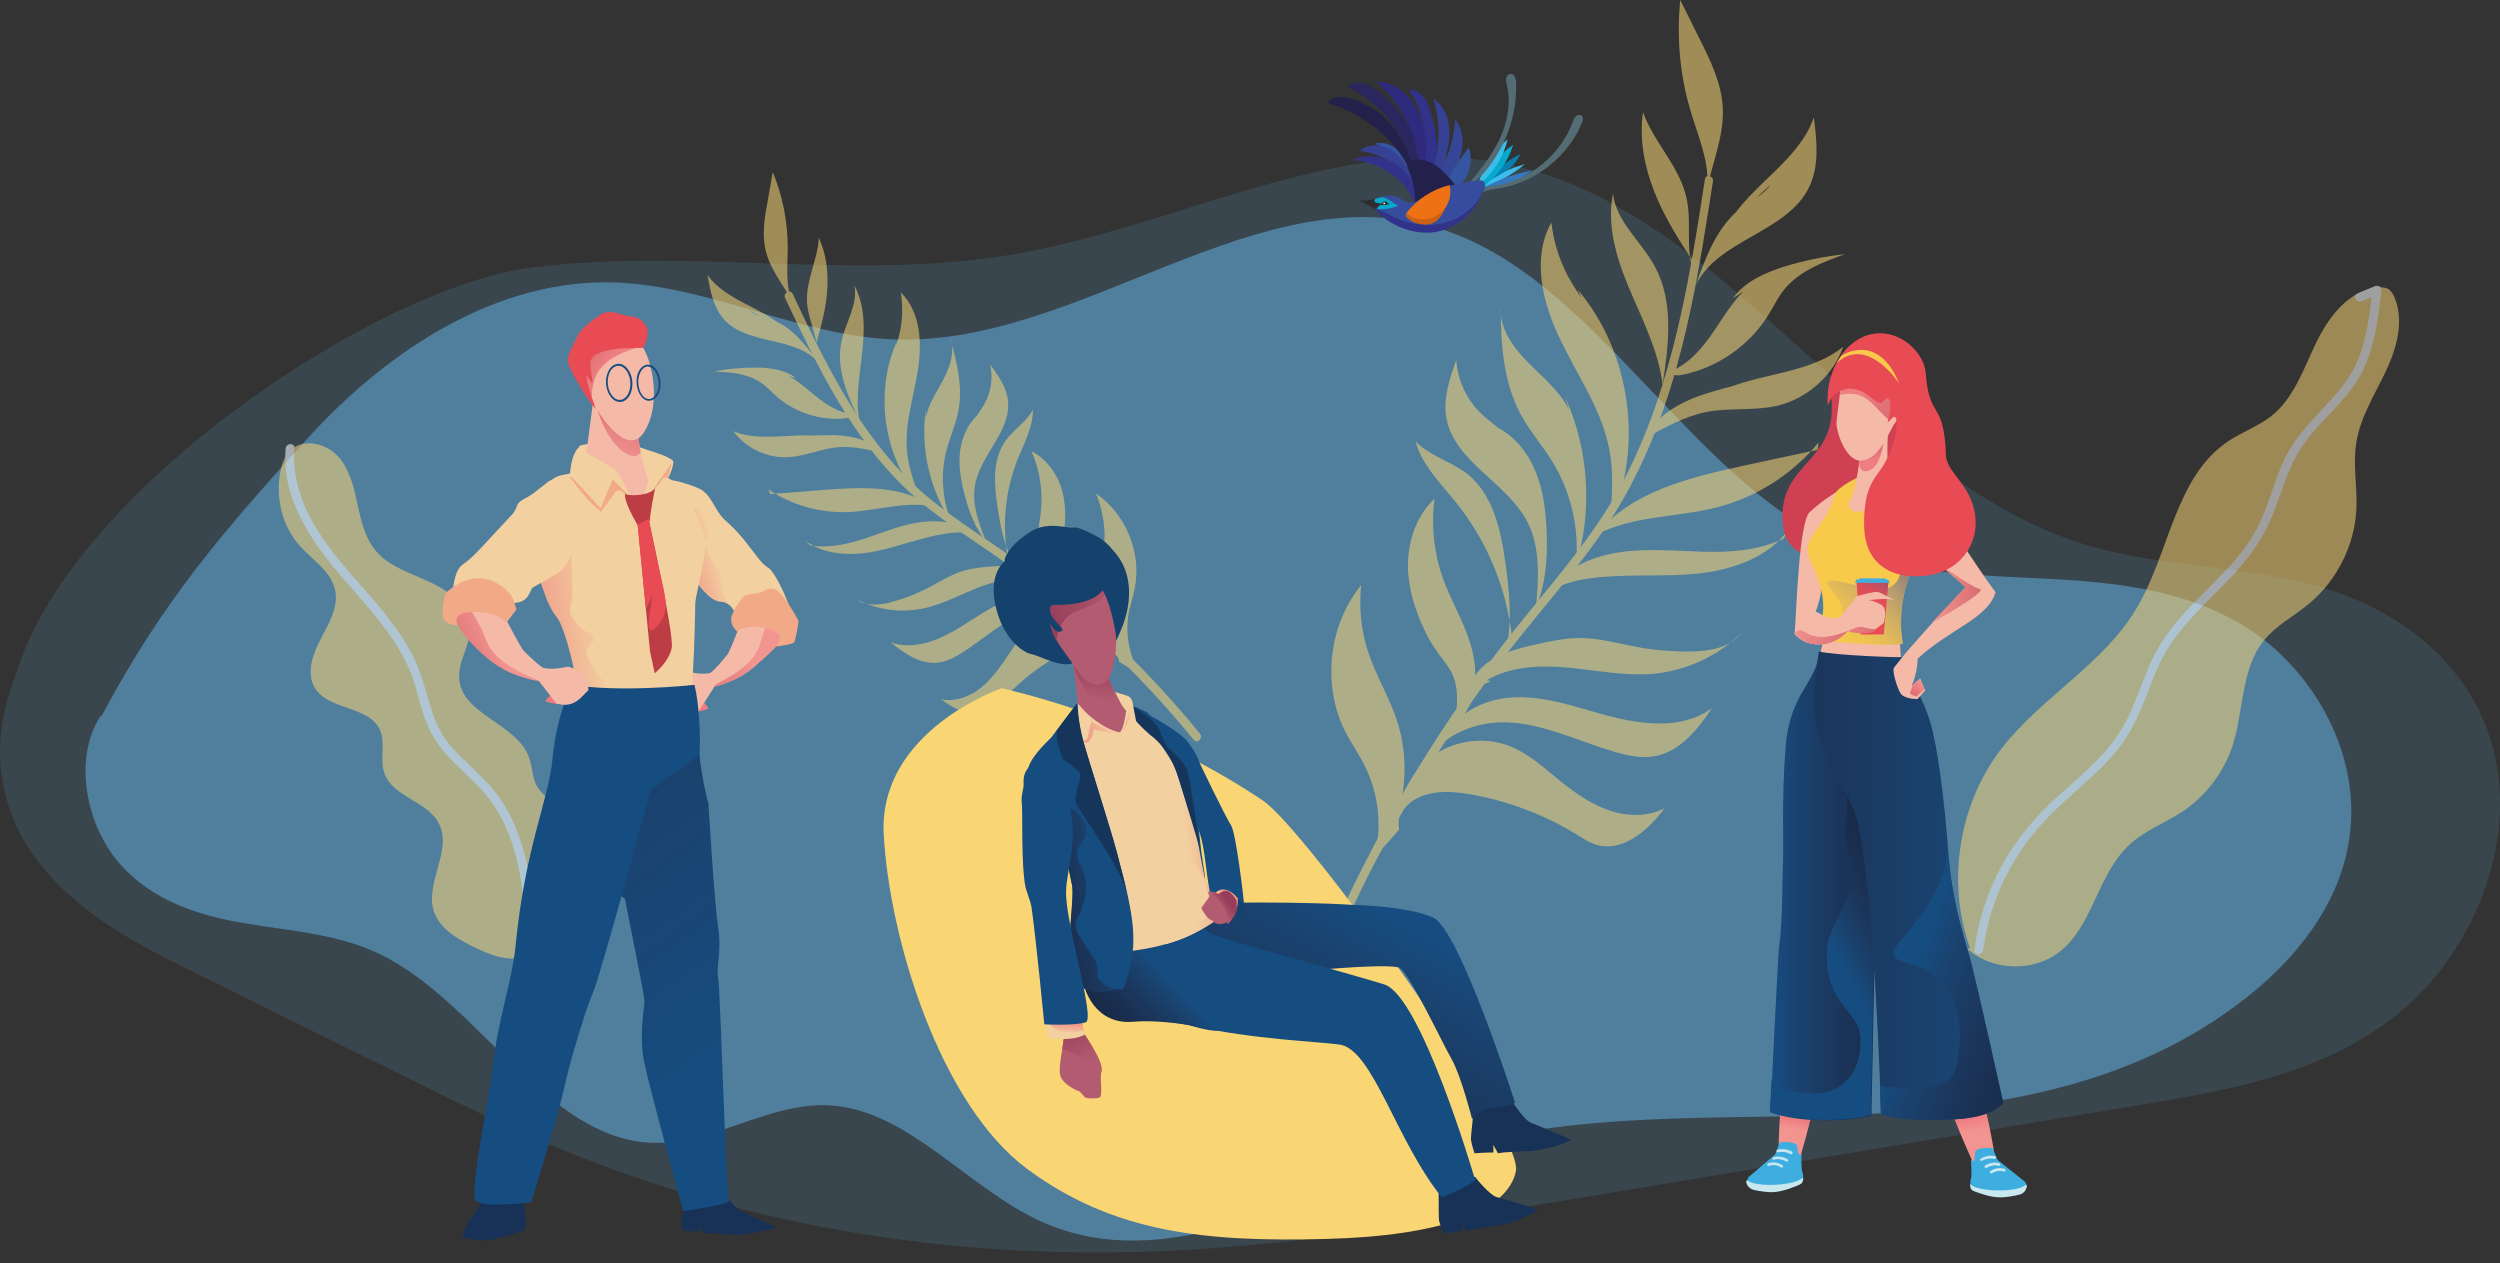 <?xml version="1.0" encoding="UTF-8"?> <svg xmlns="http://www.w3.org/2000/svg" xmlns:xlink="http://www.w3.org/1999/xlink" version="1.1" id="Calque_1" x="0px" y="0px" viewBox="0 0 851.5 430.3" style="enable-background:new 0 0 851.5 430.3;" xml:space="preserve"><rect x="0" y="0" width="851.5" height="430.3" fill="#333333" stroke="none"/> <style type="text/css"> .st0{opacity:0.1;fill:#F8CA4A;} .st1{fill:#3EAEE1;} .st2{fill:#FFFFFF;} .st3{fill:none;stroke:#FFFFFF;stroke-width:9;stroke-linecap:round;stroke-miterlimit:10;} .st4{fill:none;stroke:#FFFFFF;stroke-width:9;stroke-linecap:round;stroke-miterlimit:10;stroke-dasharray:23.959,35.938;} .st5{opacity:0.8;fill:#F8CA4A;} .st6{opacity:0.8;fill:#FFFFFF;} .st7{opacity:0.55;fill:#FFFFFF;} .st8{opacity:0.35;fill:#FFFFFF;} .st9{fill:url(#SVGID_1_);} .st10{opacity:0.57;fill:#43ABDF;} .st11{opacity:0.5;fill:#404A9A;} .st12{opacity:0.35;fill:#43ABDF;} .st13{fill:#3455A2;} .st14{fill:#354596;} .st15{fill:#364093;} .st16{fill:#323089;} .st17{fill:#2E2A7B;} .st18{fill:#2A2660;} .st19{fill:#34BDEA;} .st20{fill:#0480AD;} .st21{fill:#00A5C7;} .st22{fill:#3378BD;} .st23{fill:#546D75;} .st24{fill:#23204B;} .st25{fill:#364D9C;} .st26{fill:#CE6015;} .st27{fill:#2D2D2F;} .st28{fill:#EE7214;} .st29{fill:#303089;} .st30{fill:#404A9A;} .st31{fill:url(#SVGID_00000002347137333385325840000005532163468908270220_);} .st32{fill:url(#SVGID_00000176748492319624264040000010704777277528594820_);} .st33{fill:url(#SVGID_00000040541985509838528390000006027275690811234714_);} .st34{opacity:0.88;fill:#51A2DA;} .st35{opacity:0.49;} .st36{fill:#CAE1E4;} .st37{opacity:0.27;} .st38{opacity:0.73;} .st39{fill:#4A905B;} .st40{fill:#8EC685;} .st41{fill:url(#SVGID_00000135648449433431208770000016224662460451547268_);} .st42{fill:url(#SVGID_00000062176642949188201100000012766778519624514478_);} .st43{fill:#8BC371;} .st44{fill:#F9CB4C;} .st45{fill:#D6955A;} .st46{fill:#FAD674;} .st47{fill:#5B9932;} .st48{fill:#D6925C;} .st49{fill:#2D7333;} .st50{fill:#D6B08D;} .st51{fill:#F1852E;} .st52{fill:#F59F45;} .st53{fill:#AF561C;} .st54{fill:none;stroke:#A94F17;stroke-miterlimit:10;} .st55{fill:none;stroke:#A94F17;stroke-width:0.5;stroke-miterlimit:10;} .st56{fill:#D8945D;} .st57{fill:#5D9E32;} .st58{fill:#DBA613;} .st59{fill:url(#SVGID_00000000197826388411244770000015170594002199260548_);} .st60{fill:#3AAEE2;} .st61{fill:none;stroke:#F8CA4A;stroke-width:2.274;stroke-miterlimit:10;} .st62{fill:#F8CA4A;} .st63{opacity:0.7;fill:#F8CA4A;} .st64{fill:#F5B9A8;} .st65{fill:#62AFE2;} .st66{fill:#F2F2F2;} .st67{fill:#412413;} .st68{fill:#020203;} .st69{fill:#B4B4B4;} .st70{fill:#4E4D4D;} .st71{fill:#F5F5F5;} .st72{fill:#AD7363;} .st73{fill:#676767;} .st74{fill:#0D71B9;} .st75{fill:#EC6834;} .st76{fill:#753419;} .st77{fill:#8F8F8F;} .st78{fill:#0871B8;} .st79{fill:#30358C;} .st80{fill:#F5BCAB;} .st81{fill:#F2A6A0;} .st82{fill:#EF914B;} .st83{fill:#343434;} .st84{fill:#51A2DA;} .st85{fill:#EC6734;} .st86{fill:#EB5B28;} .st87{opacity:0.16;} .st88{opacity:0.54;} .st89{opacity:0.55;} .st90{fill:#F9D673;} .st91{opacity:0.53;} .st92{fill:#C1292E;} .st93{fill:#754D24;} .st94{fill:#B28724;} .st95{fill:#006AB1;} .st96{fill:#9C6859;} .st97{fill:#746458;} .st98{fill:#45342E;} .st99{fill:#3555A2;} .st100{fill:#354697;} .st101{fill:#374193;} .st102{fill:#33328A;} .st103{fill:#2E2B7E;} .st104{fill:#39BEEB;} .st105{fill:#0780B1;} .st106{fill:#06A9CB;} .st107{fill:#3578BD;} .st108{fill:#364D9D;} .st109{fill:#31328A;} .st110{fill:#9DC6C8;} .st111{opacity:0.62;} .st112{fill:#707C7E;} .st113{opacity:0.22;} .st114{fill:#697DBD;} .st115{fill:#3561AB;} .st116{fill:#E31718;} .st117{fill:#F3B6AB;} .st118{fill:#763C29;} .st119{fill:#5E3231;} .st120{fill:#F6BC03;} .st121{fill:#E0AC00;} .st122{fill:#01756C;} .st123{fill:#3D67AF;} .st124{fill:#3D4F9D;} .st125{fill:#F6BC06;} .st126{fill:#3C66AF;} .st127{fill:none;} .st128{fill:#B88D0D;} .st129{fill:#31361B;} .st130{fill:#442320;} .st131{fill:#2D2762;} .st132{fill:#EF781E;} .st133{fill:#BE5B17;} .st134{fill:none;stroke:#5E3231;stroke-width:1.583;stroke-miterlimit:10;} .st135{fill:#7A9B9C;} .st136{fill:#2D2763;} .st137{fill:#F7A64D;} .st138{fill:#EA5A15;} .st139{fill:#C35430;} .st140{fill:#AA472D;} .st141{fill:#D33A37;} .st142{fill:#B02527;} .st143{fill:#8F1D22;} .st144{fill:none;stroke:#FFFFFF;stroke-miterlimit:10;} .st145{fill:url(#SVGID_00000041279196175260579770000010324039468136340611_);} .st146{fill:#90C258;} .st147{fill:url(#SVGID_00000099628989798076938490000015831143040089668226_);} .st148{fill:#66B32E;} .st149{opacity:0.6;fill:#FDE5AC;} .st150{opacity:0.6;fill:#EFEB87;} .st151{fill:#5C9E32;} .st152{fill:#1E5125;} .st153{fill:#5B722E;} .st154{fill:#27471F;} .st155{fill:none;stroke:#90C258;stroke-width:2.183;stroke-miterlimit:10;} .st156{fill:none;stroke:#90C258;stroke-width:1.092;stroke-miterlimit:10;} .st157{fill:#659930;} .st158{fill:none;stroke:#C4DB95;stroke-width:3;stroke-miterlimit:10;} .st159{fill:none;stroke:#90C258;stroke-width:1.746;stroke-miterlimit:10;} .st160{fill:none;stroke:#90C258;stroke-width:0.873;stroke-miterlimit:10;} .st161{fill:none;stroke:#90C258;stroke-width:0.554;stroke-miterlimit:10;} .st162{fill:none;stroke:#90C258;stroke-width:1.752;stroke-miterlimit:10;} .st163{fill:none;stroke:#90C258;stroke-width:0.876;stroke-miterlimit:10;} .st164{fill:#9CC6DD;} .st165{fill:#F2D0A0;} .st166{fill:#164D81;} .st167{fill:url(#SVGID_00000090276821830658754790000015597590651053786536_);} .st168{fill:#183257;} .st169{fill:url(#SVGID_00000131326263978151146240000015675331532777479835_);} .st170{fill:url(#SVGID_00000078728949609255213610000006486529093350882473_);} .st171{fill:#B35B70;} .st172{fill:url(#SVGID_00000031915557000432771260000010801410855516690363_);} .st173{fill:url(#SVGID_00000105410891842916124600000007293559979183840921_);} .st174{fill:#15426D;} .st175{fill:url(#SVGID_00000008129865133284911600000001518497030076666023_);} .st176{fill:url(#SVGID_00000101062941742546396290000018175913600373281717_);} .st177{fill:#15365A;} .st178{fill:#3BAEE1;} .st179{fill:url(#SVGID_00000150790557605670677450000015024953997964229045_);} .st180{fill:url(#SVGID_00000100377894076330096390000000747412564017022114_);} .st181{fill:url(#SVGID_00000101782988087174273700000004989763195339135391_);} .st182{fill:url(#SVGID_00000058556699730586080030000008382436002387699080_);} .st183{fill:url(#SVGID_00000094581782672632210750000007773325785814920842_);} .st184{fill:url(#SVGID_00000104697387008547615750000001783568041653925010_);} .st185{fill:#C8E7EF;} .st186{fill:url(#SVGID_00000179643978678865376460000009756693150461944233_);} .st187{fill:#E94B55;} .st188{fill:url(#SVGID_00000179629584106884314240000002586898363712648361_);} .st189{fill:url(#SVGID_00000028297741986897400340000018332340759618176945_);} .st190{fill:url(#SVGID_00000004532710236601621790000016182931292803863483_);} .st191{fill:url(#SVGID_00000085969929667917755860000004027793536251149744_);} .st192{fill:url(#SVGID_00000173840174016705507180000015087108748821086339_);} .st193{fill:#8ACED5;} .st194{fill:url(#SVGID_00000183937418276080303300000018401482172893434302_);} .st195{opacity:0.5;} .st196{fill:url(#SVGID_00000059999607431778021110000017138731123713240453_);} .st197{fill:url(#SVGID_00000019645862850156867880000016393950310045183149_);} .st198{fill:url(#SVGID_00000089552203914943652190000008121695594429158550_);} .st199{fill:url(#SVGID_00000038393169708111338360000015607278807829883575_);} .st200{fill:url(#SVGID_00000038379016835384831120000010159906223828306837_);} .st201{fill:url(#SVGID_00000061437099750149640480000013521828088797356946_);} .st202{fill:#AF262A;} .st203{fill:#BC3D44;} .st204{fill:#E94551;} .st205{fill:url(#SVGID_00000135677251433857337320000003018190574761611157_);} .st206{fill:url(#SVGID_00000090258852934018154420000013008477093227483019_);} .st207{fill:url(#SVGID_00000159428156997521272350000008908383076760183443_);} .st208{fill:url(#SVGID_00000162325318680578757360000005352354299778101633_);} .st209{fill:url(#SVGID_00000029044850858178686960000008851881154570209935_);} .st210{fill:#005181;} .st211{fill:url(#SVGID_00000072274876974403851270000006604264533935636619_);} .st212{fill:#60B5D2;} .st213{fill:url(#SVGID_00000166664451049744511950000001465982906130654143_);} .st214{fill:url(#SVGID_00000021810588709653530710000016093091596964920732_);} .st215{fill:url(#SVGID_00000049944838022189569850000018204456600764692652_);} .st216{fill:#055B8F;} .st217{fill:url(#SVGID_00000136389213747486640830000017619671569352574655_);} .st218{fill:url(#SVGID_00000016077012190440367220000002185925062218579895_);} .st219{fill:url(#SVGID_00000043451273891286914990000005505395597937470081_);} .st220{fill:#F1A987;} .st221{fill:url(#SVGID_00000042711446003652027740000005190828885540478608_);} .st222{fill:url(#SVGID_00000131331656771378872590000005509750774815145651_);} .st223{fill:url(#SVGID_00000055666573701229622680000001094657040843531680_);} .st224{fill:url(#SVGID_00000158012846549801505220000009860237198714278283_);} .st225{fill:url(#SVGID_00000052802963212485611650000008698837608964064692_);} .st226{fill:url(#SVGID_00000059997046214205540490000006945819228615310464_);} .st227{fill:url(#SVGID_00000170258842584842548690000000105765322987031680_);} .st228{fill:url(#SVGID_00000127020785839897168970000002219728307389779584_);} .st229{fill:#40BEE0;} .st230{fill:#F18C87;} .st231{fill:url(#SVGID_00000104668524354649620040000004376477951381443758_);} .st232{fill:url(#SVGID_00000165226862733630729400000004699738339621326491_);} .st233{fill:url(#SVGID_00000062908187608597777570000014236004647571999663_);} .st234{fill:url(#SVGID_00000013192473524818198460000011785843065810051222_);} .st235{fill:url(#SVGID_00000070841488793368860360000006658686766138410173_);} .st236{fill:url(#SVGID_00000063614643995126979930000010629273777592744861_);} .st237{fill:url(#SVGID_00000029768073035437667710000007326624653084919995_);} .st238{fill:url(#SVGID_00000115497657393174721370000016173822395973915062_);} .st239{fill:url(#SVGID_00000101797782505152672070000007706594606132443293_);} .st240{fill:url(#SVGID_00000005951162082168626420000013949595124799903922_);} .st241{fill:url(#SVGID_00000137114108394661537630000015845673249973245056_);} .st242{fill:url(#SVGID_00000079471069707854321490000013698546049896924085_);} .st243{fill:url(#SVGID_00000152985897607282245450000012340022021904767420_);} .st244{fill:url(#SVGID_00000183232439618099429870000001803120389945827999_);} .st245{fill:url(#SVGID_00000121264678984908033110000009585512164756271023_);} .st246{fill:url(#SVGID_00000149374057638657454370000007409852027326020010_);} .st247{fill:url(#SVGID_00000142890175156392082990000003549982401238449324_);} .st248{fill:url(#SVGID_00000150093148361340898240000002829620815817770655_);} .st249{fill:url(#SVGID_00000042727493597689914240000006890030464194079924_);} .st250{fill:#EFAC89;} .st251{fill:url(#SVGID_00000036247957193391967010000007183061227480409007_);} .st252{fill:url(#SVGID_00000011009387692773970410000002761470886218068922_);} .st253{fill:url(#SVGID_00000046313743237685403960000017070218653174665641_);} .st254{fill:url(#SVGID_00000093896589286244966740000005160437814914081698_);} .st255{fill:url(#SVGID_00000036969911274090598070000014949161434879024775_);} .st256{fill:#FAE3E0;} .st257{fill:#F7B9B9;} .st258{fill:url(#SVGID_00000065064388778194117450000000383702028062750397_);} .st259{fill:url(#SVGID_00000016779507720069456510000013595233589430670244_);} .st260{fill:#6F7DA7;} .st261{fill:url(#SVGID_00000083798444003008757600000012927758948970634939_);} .st262{fill:url(#SVGID_00000043455421086163080600000010789966915556316591_);} .st263{fill:url(#SVGID_00000016075930673721315780000013588544932641611430_);} .st264{fill:#184476;} .st265{fill:url(#SVGID_00000080172079322077651010000016777986952885977523_);} .st266{fill:url(#SVGID_00000170275837049264465200000008908108326267319950_);} .st267{fill:url(#SVGID_00000133528727952567652660000011305004821896434088_);} .st268{fill:url(#SVGID_00000119810747113123047710000016223869958149204359_);} .st269{fill:#CF4152;} .st270{fill:#F8C94A;} .st271{fill:url(#SVGID_00000167362590124651276110000011551629454413330057_);} .st272{fill:url(#SVGID_00000168815356596633114320000010570202185104456087_);} .st273{fill:url(#SVGID_00000077322325008346380450000003367559865243074477_);} .st274{fill:url(#SVGID_00000098199634063183568780000004443587348664446910_);} .st275{fill:url(#SVGID_00000066511785394854841780000012309043331351377798_);} .st276{fill:url(#SVGID_00000031191078615640678100000018433885015399648899_);} .st277{fill:url(#SVGID_00000096763501340095099500000001504313726573857168_);} .st278{fill:url(#SVGID_00000067929415509862948660000005816755034787538843_);} .st279{fill:url(#SVGID_00000114036790367973233930000013891965726818084025_);} .st280{fill:url(#SVGID_00000065796811766536539830000003082133090935930502_);} .st281{fill:url(#SVGID_00000059309418590142483880000006104414971912886188_);} .st282{fill:url(#SVGID_00000123401267398213268660000005378349725054745757_);} .st283{fill:url(#SVGID_00000128486840580792570450000006553853934449007239_);} .st284{fill:url(#SVGID_00000152238226575673673130000002661852592824989830_);} .st285{fill:url(#SVGID_00000073712790282472897050000012987349647649034912_);} .st286{fill:url(#SVGID_00000004523225175455323310000008130967927908913812_);} .st287{fill:none;stroke:#A94F17;stroke-width:1.371;stroke-miterlimit:10;} .st288{fill:none;stroke:#A94F17;stroke-width:0.686;stroke-miterlimit:10;} .st289{fill:url(#SVGID_00000026883344503864316720000000607570021916762259_);} .st290{fill:none;stroke:#5E3231;stroke-width:3.08;stroke-miterlimit:10;} .st291{fill:url(#SVGID_00000136409778146938164940000016860214252026021002_);} .st292{fill:url(#SVGID_00000103255333801648931540000014731613511215785405_);} .st293{fill:#603826;} .st294{fill:#72432B;} .st295{opacity:0.8;} .st296{fill:#E2B542;} .st297{fill:url(#SVGID_00000039095705841024837600000010159539317372338055_);} .st298{fill:url(#SVGID_00000178918615575969112940000016391377463782495658_);} .st299{fill:url(#SVGID_00000062902571719688193560000016716925758110329270_);} .st300{fill:url(#SVGID_00000140702915438806891020000001329180678780848782_);} .st301{fill:url(#SVGID_00000065038587047890429550000005211301399169606075_);} .st302{fill:url(#SVGID_00000173131862978280586430000016644630230111880632_);} .st303{fill:url(#SVGID_00000130615844165387769110000003927878471030393734_);} .st304{fill:url(#SVGID_00000046335860979360153520000009692283637184083591_);} .st305{fill:url(#SVGID_00000164482411428138707390000014360460984324223110_);} .st306{fill:url(#SVGID_00000140709320588755543650000004646193139997874339_);} .st307{fill:url(#SVGID_00000163049500301338276990000010869479226115582085_);} .st308{fill:url(#SVGID_00000114775299722728906150000014124711421821318023_);} .st309{fill:url(#SVGID_00000116200999988548045020000015486097427248891558_);} .st310{fill:url(#SVGID_00000096745391740186612720000002360927967722473919_);} .st311{fill:url(#SVGID_00000118398921389381670280000000569368291208318135_);} .st312{fill:url(#SVGID_00000170981021679010289400000004692729949537613474_);} .st313{fill:url(#SVGID_00000154424166185504293300000016135504217672125084_);} .st314{fill:url(#SVGID_00000092449532806478637830000018105892889208776636_);} .st315{fill:url(#SVGID_00000070835791108267334910000002438637956593583265_);} .st316{fill:url(#SVGID_00000054242324732688569750000005900890724183666862_);} .st317{fill:url(#SVGID_00000033353810878017336670000010782360312516308618_);} .st318{fill:url(#SVGID_00000029014512879510092110000004731308495943543723_);} .st319{fill:url(#SVGID_00000101815244639677438250000014464535463603004037_);} .st320{fill:url(#SVGID_00000118380639181251966470000004258910551960842122_);} .st321{fill:url(#SVGID_00000078043259566681825700000000862597196612018575_);} .st322{fill:url(#SVGID_00000142165988683386720230000007794815143939636622_);} .st323{fill:url(#SVGID_00000080175023339031835450000003447682492625721505_);} .st324{fill:url(#SVGID_00000128477403782917477800000007416109166670116530_);} .st325{fill:url(#SVGID_00000011001432209210251000000017200714019569749694_);} .st326{fill:url(#SVGID_00000105421436918592363840000005820203974848185221_);} .st327{fill:url(#SVGID_00000118362652814590583940000007962954226932553093_);} .st328{fill:url(#SVGID_00000116930296088899515710000013893183006411815100_);} .st329{fill:url(#SVGID_00000134939223859694233100000007735229457573771916_);} .st330{fill:url(#SVGID_00000092448249375031391420000016533182104395180428_);} .st331{fill:url(#SVGID_00000101093656796475687870000015538056609334196622_);} .st332{fill:url(#SVGID_00000049915506593587524240000016774234203285466031_);} .st333{fill:url(#SVGID_00000005971151790118824690000018009162452516003497_);} .st334{fill:url(#SVGID_00000163062339583736369630000008641918037543973793_);} .st335{fill:url(#SVGID_00000023964354105138851850000017623687441784787087_);} .st336{fill:url(#SVGID_00000047031367198716026370000007978289770052747136_);} .st337{fill:url(#SVGID_00000151518315064106121100000016534517175158254495_);} .st338{fill:url(#SVGID_00000173141984961539383550000014247796365111135133_);} .st339{fill:url(#SVGID_00000082370817095154225320000008150603617549078185_);} .st340{fill:url(#SVGID_00000129916806059031063850000000760726144325862541_);} .st341{fill:url(#SVGID_00000129926859133063489940000013985287502343733652_);} .st342{fill:url(#SVGID_00000013889295760256042870000016695445200944357012_);} .st343{fill:url(#SVGID_00000093896331797595479450000017374313308466033795_);} .st344{fill:url(#SVGID_00000093165951573605675340000002372461504960079031_);} .st345{fill:url(#SVGID_00000054954885137238088570000016768460860541447071_);} .st346{fill:url(#SVGID_00000131336650325899291430000014286387233972636858_);} .st347{fill:url(#SVGID_00000119830066408589193020000013188542865000766387_);} .st348{fill:url(#SVGID_00000034793889217088383030000017064283159086194367_);} .st349{fill:url(#SVGID_00000166639248194005954740000005740779836404000415_);} .st350{fill:url(#SVGID_00000025405192571445459490000005028938845701078456_);} .st351{fill:url(#SVGID_00000042732778678713023420000002861588609745222031_);} .st352{fill:url(#SVGID_00000150077563780095906670000006584893675617936520_);} .st353{fill:url(#SVGID_00000032642170867856534940000007529500309287304843_);} .st354{fill:url(#SVGID_00000070837907065254881840000005024711847079263143_);} .st355{fill:url(#SVGID_00000070094087939798312610000013751324169919103679_);} .st356{fill:url(#SVGID_00000082334743294141927590000013303275272588735401_);} .st357{fill:url(#SVGID_00000160888255697039483220000014821419695800774831_);} .st358{fill:url(#SVGID_00000000937653836076663430000015523769176217065089_);} .st359{fill:url(#SVGID_00000037681079807932133750000015627899891369271998_);} .st360{fill:url(#SVGID_00000179618171699452002770000016958479191454043810_);} .st361{fill:url(#SVGID_00000067236849621703181070000008353828016297401240_);} .st362{fill:url(#SVGID_00000101088852427178916580000017006002893962909092_);} .st363{fill:url(#SVGID_00000097486271291789119730000018209016941145798554_);} .st364{fill:url(#SVGID_00000088852240634115097130000014249339701751282110_);} .st365{fill:url(#SVGID_00000106842132296538861890000009684661591368267931_);} .st366{fill:url(#SVGID_00000178166650019518599660000010325231635427433395_);} .st367{fill:url(#SVGID_00000032650964350635072410000018228633056242886578_);} .st368{fill:url(#SVGID_00000123432067974655886040000011563344580222671291_);} .st369{fill:url(#SVGID_00000077325860684217516880000005332742063580397452_);} .st370{fill:url(#SVGID_00000035507515032102382480000014074725714698081459_);} .st371{fill:url(#SVGID_00000111899980363645052660000012311498886334233500_);} .st372{fill:url(#SVGID_00000163777421140304548090000010872722446371594910_);} .st373{fill:url(#SVGID_00000029041747681059125180000009828433262802748594_);} .st374{fill:url(#SVGID_00000017497118628156603810000009488715152233536683_);} .st375{fill:url(#SVGID_00000030467347446092915780000004044281154964063909_);} .st376{fill:url(#SVGID_00000006699287198164748750000010347125466959289216_);} .st377{fill:url(#SVGID_00000065040909543121694010000013862394019852766652_);} .st378{fill:url(#SVGID_00000043459702810650464720000015491816538848846525_);} .st379{fill:url(#SVGID_00000154404677840174642220000014882991126181335990_);} .st380{fill:url(#SVGID_00000114760662611495360240000011487812713706527670_);} .st381{fill:url(#SVGID_00000037652100833261160430000000021698311331720608_);} .st382{fill:url(#SVGID_00000152253551639684039800000004063441024858598319_);} .st383{fill:url(#SVGID_00000116915967903849353130000016264087712693223316_);} .st384{fill:url(#SVGID_00000083771734510488603580000008510752039227124634_);} .st385{fill:url(#SVGID_00000022518155648405997050000000979398175796113572_);} .st386{fill:url(#SVGID_00000178181250540474570180000011456256810415068556_);} .st387{fill:url(#SVGID_00000076570616755277648380000003612334666607503501_);} .st388{fill:url(#SVGID_00000170977097465179052320000018271451256169665693_);} .st389{fill:url(#SVGID_00000109709636761398163160000003683461312253372581_);} .st390{fill:url(#SVGID_00000022547148562739102250000009757960944157060016_);} .st391{fill:url(#SVGID_00000055669625759003019560000016418106111350283694_);} .st392{fill:url(#SVGID_00000183931168712646510810000009714910065030145157_);} .st393{fill:url(#SVGID_00000140006382593348028440000014155071799501500044_);} .st394{fill:url(#SVGID_00000171704150636802301960000008002625577513110967_);} .st395{fill:url(#SVGID_00000130638437156498469720000005332794519051458717_);} .st396{fill:url(#SVGID_00000134940342245183512300000016267979344968403135_);} .st397{fill:url(#SVGID_00000098188819265652972120000014457022021745743252_);} .st398{fill:url(#SVGID_00000054229108309141543620000000170605933019283339_);} .st399{fill:url(#SVGID_00000036973955826739247070000003047007865359989691_);} .st400{fill:#EFF2F8;} .st401{fill:#DE8829;} .st402{opacity:0.8;fill:#E5962F;} .st403{opacity:0.15;fill:#FFFFFF;} .st404{fill:#C74F94;} .st405{opacity:0.8;fill:#D86EA8;} .st406{fill:#47BABB;} .st407{opacity:0.8;fill:#75C7D0;} .st408{fill:#9BC427;} .st409{opacity:0.8;fill:#B7CE3A;} .st410{fill:url(#SVGID_00000076562443317063699190000005752222142357386687_);} .st411{fill:url(#SVGID_00000125589781841755799050000008784065937617460364_);} .st412{fill:url(#SVGID_00000057847899962938720960000010821839771567551126_);} .st413{fill:url(#SVGID_00000019636394878520057090000010990777279776073123_);} .st414{fill:url(#SVGID_00000084530704192989577300000007585010435133124794_);} .st415{fill:url(#SVGID_00000175306156541205544470000001989729588752936077_);} .st416{fill:url(#SVGID_00000125595182309052413910000005631854191019776172_);} .st417{fill:url(#SVGID_00000164516028361477844730000015897724901825493411_);} .st418{fill:url(#SVGID_00000112624325918248654500000007567001376350710195_);} .st419{fill:url(#SVGID_00000140731328340309875970000011877599200234395833_);} .st420{fill:url(#SVGID_00000022529196646310903740000012106540791619533962_);} .st421{fill:#416C9D;} .st422{opacity:0.8;fill:#4B77B2;} .st423{fill:#F4CE32;} .st424{opacity:0.8;fill:#FEDE43;} .st425{opacity:0.3;fill:#FFFFFF;} .st426{fill:#69C7E9;} .st427{fill:url(#SVGID_00000160178849452045112340000017422583874632598972_);} .st428{fill:url(#SVGID_00000058587504190584230500000013271737510025476006_);} .st429{fill:url(#SVGID_00000044857805998372114200000013303348926696620715_);} .st430{fill:url(#SVGID_00000060710131924571816040000007767443684623167118_);} .st431{fill:url(#SVGID_00000126322084617179178050000010735717397617039762_);} .st432{fill:url(#SVGID_00000088853326673789051810000009407141519974758583_);} .st433{fill:url(#SVGID_00000037667307883053191160000005642242803266603411_);} .st434{fill:url(#SVGID_00000078731271842749185350000008996468926653294722_);} .st435{fill:url(#SVGID_00000178884327083906962430000005221592030372898735_);} .st436{fill:url(#SVGID_00000121273386347453743900000001228724942032925068_);} .st437{fill:url(#SVGID_00000109731000036240335690000015067225751441177493_);} .st438{fill:url(#SVGID_00000165957208924261767370000005600673078544495233_);} .st439{fill:url(#SVGID_00000137822590300760138970000013659503396723436950_);} .st440{fill:url(#SVGID_00000006703990017595822930000011597357497043640502_);} .st441{fill:url(#SVGID_00000162318799896362756900000014349819616575216529_);} .st442{fill:url(#SVGID_00000019641683914675032450000003094282993968188849_);} .st443{fill:url(#SVGID_00000066481660250839535020000016741769475305839237_);} .st444{fill:url(#SVGID_00000054225151484471586840000004464089185307354769_);} .st445{fill:url(#SVGID_00000023260633154924055110000017950953108347016114_);} .st446{fill:url(#SVGID_00000136386602564615877660000008373169069849145517_);} .st447{fill:url(#SVGID_00000019657195802735125450000016312260762836033466_);} .st448{fill:url(#SVGID_00000114780378140858898150000013181112133941433519_);} .st449{fill:url(#SVGID_00000015356003217244166920000008392550830488006812_);} .st450{fill:url(#SVGID_00000115510692435382267460000014091410272048660117_);} .st451{fill:url(#SVGID_00000176005717614281534550000015108333767946843279_);} .st452{fill:url(#SVGID_00000075880542300357599020000003178315337453813637_);} .st453{fill:url(#SVGID_00000041264390015207475600000013324272715904460206_);} .st454{fill:url(#SVGID_00000132781260988684326870000016907926704537123003_);} .st455{fill:url(#SVGID_00000034075037571815805330000017796904493431747457_);} .st456{fill:url(#SVGID_00000060726518212486251260000006136551335023374514_);} .st457{fill:url(#SVGID_00000176020852584031230770000003708595378189351866_);} .st458{fill:url(#SVGID_00000152236385306578184660000006867534107911412110_);} .st459{fill:url(#SVGID_00000153687614213782682400000007184649950070065585_);} .st460{fill:url(#SVGID_00000147932865190542524790000010737201116065240239_);} .st461{fill:url(#SVGID_00000074443534334591904830000009823401273425093807_);} .st462{fill:url(#SVGID_00000028297707412704279870000011593977229962160554_);} .st463{fill:url(#SVGID_00000101810341608332818580000013721924547530491818_);} </style> <g class="st87"> <path class="st65" d="M5,231.4C21.8,169,127.3,97.7,181.8,91c54.5-6.6,110,4.9,164.2-4.5c57.9-10.1,115-43.9,172.5-29.4 c71.5,18,119.3,105.1,189.8,127.8c25.6,8.2,52.5,7.4,78.4,14c25.9,6.6,52.6,23.6,61.7,53.4c10.5,34.3-6.9,73.4-32.1,93.4 c-25.3,20-56.5,25.5-86.5,30.5c-67.8,11.2-135.6,22.5-203.3,33.7c-42.6,7.1-85.3,14.1-128.3,16.1c-68.4,3.2-137.6-6.7-202.7-32.8 c-21.9-8.8-43.3-19.4-64.7-30c-23.2-11.5-46.5-23-69.7-34.5c-26.3-13-56.3-31.5-60.6-65.2c-2.5-20.2,5.7-40.5,17.7-54.9 s27.3-23.9,42.4-33.2"></path> </g> <g class="st88"> <path class="st65" d="M34.3,243.8c-9.6,14.6-4.9,37.5,6.5,50.4s27.3,17.7,42.7,20.3c15.4,2.6,31.2,3.5,45.7,10.4 c33.5,16,56.3,62.4,92.2,64.3c20.9,1.1,40.5-14,61.4-12.7c26.4,1.6,46.8,28.1,71.5,39.4c43.6,19.9,90.3-10,135.4-23.6 c46.3-14.1,94.9-10.8,142.7-12.7c47.8-1.9,97.7-10,136.6-43c15.3-13,29.2-31.2,31.5-53.6c3-28.2-13.7-55.3-34.6-68.8 c-20.9-13.4-45.4-15.9-69.1-17.1s-47.9-1.5-70.2-11.3c-51.5-22.7-83.3-91.5-136.4-108C428.5,58.5,368,118,304.4,115.6 c-32.2-1.2-63-18.4-95.2-19.4c-39-1.2-76.2,21.9-104.8,53.5s-48.9,54.9-69.8,94.2"></path> </g> <g class="st89"> <g> <path class="st46" d="M247.4,206.5c-0.2-0.8-0.5-1.6-0.7-2.4"></path> </g> <g> <g> <path class="st90" d="M267.4,101.5c11,23.3,22.6,47.5,41.7,65.5c10.4,9.8,22.7,17,34.2,25.3c11.1,8,21.7,16.7,31.7,26 c11.3,10.5,21.9,21.8,31.6,33.7c1.2,1.5,3.3-0.6,2.1-2.1c-17.2-21.2-37.1-40.2-59-56.5c-11.3-8.4-23.6-15.6-34.4-24.7 c-9.9-8.4-18-18.6-24.9-29.6c-7.8-12.4-14.2-25.7-20.4-39C269.2,98.3,266.6,99.8,267.4,101.5L267.4,101.5z"></path> </g> </g> <g> <path class="st46" d="M271.6,106.6c-2.7-7.3-8.7-13.2-10.7-20.8c-1.5-5.7-0.5-11.7,0.6-17.5c0.6-3.2,1.1-6.5,1.7-9.7 c3.4,8.2,5.1,17,5.1,25.9c0,5.8-0.8,11.7,1.1,17.1c0.1,0.3,0.2,0.6,0,0.8c-0.2,0.2-0.6-0.3-0.3-0.3"></path> </g> <g> <path class="st46" d="M278,121.7c1.2-6.1-2.6-12.1-3.1-18.3c-0.6-7.6,3.6-14.8,4-22.4c2.7,5.8,3.3,12.3,2.8,18.6 c-0.5,6.3-2.3,12.5-4.1,18.6"></path> </g> <g> <path class="st46" d="M292.9,143.7c-4.1-8.6-8.3-18-6.3-27.4c1.4-6.5,5.7-12.6,4.4-19.1c3.9,7.3,3.5,16.1,2.5,24.3 c-1,8.2-2.4,16.7-0.2,24.7"></path> </g> <g> <path class="st46" d="M303.4,130.3c-1.1-5.3,1.5-10.6,2.8-15.9c1.2-4.8,1.4-9.9,0.6-14.8c6.8,6.6,7.3,17.4,5.8,26.7 c-1.5,9.4-4.7,18.7-3.6,28.1c0.6,5.5,2.6,10.8,4.6,16c-12.6-14.5-15.9-36.4-8.2-54"></path> </g> <g> <path class="st46" d="M315.2,147c-0.9-5.6,2.3-11,5.1-15.9c2.8-4.9,5.4-10.9,3.2-16.1c2.5,8.3,4.6,17.1,2.8,25.6 c-0.9,4.3-2.8,8.4-3.9,12.7c-2.2,8.2-1.5,17.1,1.8,24.8c-7.5-11.2-10.7-25.1-8.9-38.5"></path> </g> <g> <path class="st46" d="M329.4,149.7c0-4.6,3.8-8.2,6-12.3c2.2-4,2.9-8.9,1.8-13.3c2.7,3.7,5.5,7.6,6.1,12.1 c1.3,10.5-9.4,18.7-11.2,29c-1.2,6.5,1.3,13.1,3.8,19.3c-3.7-4.5-5.8-10.1-7.3-15.8c-1.3-4.9-2.2-10-1.6-15c0.6-5,2.9-10,6.9-13.1 "></path> </g> <g> <path class="st46" d="M344.5,190.5c-2.6-5.5-3.8-11.5-4.7-17.5c-1.2-7.8-1.9-16.4,2.7-22.9c2.8-3.9,7.2-6.4,9.3-10.6 c0.1,5.9-2.9,11.2-5.1,16.7c-3.7,9.2-5.1,19.3-4.1,29.1c0.2,1.6,0.4,3.3,0.7,4.9"></path> </g> <g> <path class="st46" d="M255.2,105.8c2.1,1.7,5,2.1,7.5,3c6.9,2.4,11.7,8.7,16,14.6c-7.9-9-24.1-5.7-32.1-14.6 c-3.6-4.1-4.7-9.7-5.6-15.1c6.2,8.7,18.3,10.8,26.1,18"></path> </g> <g> <path class="st46" d="M260.7,125.7c5.6,0,10.5,3.7,14.8,7.3c4.3,3.6,9,7.5,14.6,7.9c0,1-1.3,1.5-2.3,1.6 c-8.3,0.8-16.9-1.9-23.2-7.4c-1.8-1.6-3.5-3.5-5.5-4.8c-4.5-3.1-10.3-3.5-15.8-3.8c4.6-0.9,9.4-1.3,14.1-1.3 c4.8,0,10,0.7,13.8,3.6"></path> </g> <g> <path class="st46" d="M272.3,148.4c4.9,0.1,9.9-0.5,14.8,0c4.9,0.5,9.9,2.1,13.2,5.8c-5.1-1.2-10.4-2.4-15.6-1.8 c-5.5,0.6-10.7,3-16.2,3.3c-7.2,0.4-14.4-3-18.7-8.8c10.3,4.2,22.4-0.4,33.2,2.3"></path> </g> <g> <path class="st46" d="M267.3,169.6c-0.6-0.1-1.2-0.2-1.8-0.4"></path> </g> <g> <path class="st46" d="M261.7,166.7c8,5.4,17.7,8.1,27.3,7.7c9.6-0.4,19.2-3.8,28.6-1.9c-10.6-7.4-24.5-6.6-37.4-5.6 c-5.9,0.5-11.9,0.9-17.8,1.4"></path> </g> <g> <path class="st46" d="M273.8,183.8c6.5,5.2,15.7,5.6,23.8,4.1c8.2-1.6,16-4.8,24.2-6.1c3.5-0.6,7.2-0.7,10.5,0.4 c-4.9-4.2-12-5.2-18.4-4.4s-12.5,3.3-18.7,5.4s-12.7,3.6-19.2,2.6"></path> </g> <g> <path class="st46" d="M352,197.8c-6.4-1.7-13.2,0.1-19.3,2.5c-6.1,2.5-12.1,5.7-18.5,7c-7.5,1.5-15.5,0.4-22.3-3.1 c3.4,2.5,8.2,1.9,12.3,0.7c4.1-1.1,8-2.7,11.8-4.6c4-2.1,7.9-4.6,12.2-5.9c3.4-1,7-1.3,10.6-1.5c5.7-0.4,12.2-0.4,16.1,3.8 c-0.7,1.4-2.6,2-4,1.4"></path> </g> <g> <path class="st46" d="M356,200.1c-2.8-3.9-3.3-9-3-13.7c0.3-4.8,1.4-9.5,1.7-14.3c0.3-6.3-0.8-12.7-3.4-18.4 c4.8,2.4,8.2,6.9,10,11.9c1.7,5,1.8,10.5,1.1,15.8c-0.3,2.4-0.8,4.7-1.6,6.9c-0.6,1.8-1.4,3.5-1.7,5.3c-0.7,4.3,1.2,8.5,3.1,12.5 c-3.8-2.1-6.8-5.5-8.5-9.5"></path> </g> <g> <path class="st46" d="M371.9,214.1c-4.4-7.3-14.9-8.4-22.8-5.4c-7.9,3-14.3,9.1-21.4,13.6c-2.5,1.6-5.3,3.1-8.2,3.4 c-6,0.7-11.5-3.1-16.1-6.9c8.5,3,17.7-1.3,25.3-6.2c7.6-4.8,15.6-10.5,24.5-10.1c4,0.2,8,1.6,11.2,4"></path> </g> <g> <path class="st46" d="M389.5,230.5c-4.9-1.8-7.1-7.8-11.8-10.2c-4.5-2.3-10-0.6-14.6,1.7c-8.1,4-15.4,9.6-21.4,16.3 c-1,1.2-2.1,2.4-3.3,3.3c-5.3,3.7-12.7,0.5-17.9-3.4c4.4,0.9,8.9-0.6,12.6-3.2c3.6-2.6,6.4-6.2,8.9-9.8c2.7-3.9,5.1-8.1,8.8-11 c5.1-4,12.3-5.2,18.3-2.9c6.1,2.2,10.8,7.8,12.1,14.1"></path> </g> <g> <path class="st46" d="M385,227.5c-7-7.1-10.9-17.2-10.6-27.2c0.2-5.5,1.6-10.8,1.8-16.3c0.2-5.4-0.8-10.9-2.9-15.9 c10.1,6.9,15.6,20.1,13.2,32.2c-0.5,2.7-1.4,5.4-2,8.1c-1.4,7.3,0.1,15.2,4,21.5"></path> </g> </g> <g class="st91"> <g> <path class="st46" d="M671,323c-8-22.3-4-48.6,10.3-67.5c13.4-17.7,34.6-28.8,46.1-47.8c11.6-19,13.2-45.4,31.8-57.6 c4.6-3,9.9-4.9,14.3-8.3c7.8-6.1,11.1-16.2,15.4-25.1s11.3-18.1,21.3-18.8c1-0.1,2.1,0,3,0.4c1.2,0.6,2,2,2.5,3.3 c3.2,8.1,0.5,17.4-3.3,25.3s-8.6,15.5-9.9,24.2c-1.1,7.3,0.4,14.6,0.1,22c-0.5,12.4-6.5,24.4-16,32.4c-5.1,4.3-11.3,7.4-15.5,12.6 c-7.9,9.8-6.8,23.9-10.7,35.9c-3,9.1-9.1,17.1-17,22.4c-5.9,3.9-12.9,6.4-18.1,11.3c-10.8,9.9-12.3,27.3-23.7,36.4 c-9,7.1-23.1,6.7-31.6-1"></path> </g> <g> <path class="st46" d="M674,323.4c2.1-16.4,9.5-32.2,20.8-44.3c9.6-10.3,21.9-18.2,29.2-30.2c5.2-8.6,7.4-18.6,12.3-27.3 c8.8-15.5,25.6-25.4,33.9-41.2c4.6-8.8,6.3-18.9,11.4-27.3c5.7-9.4,15.2-15.9,20.7-25.4c5-8.7,6.2-18.9,7.3-28.8 c-2,0.8-3.9,1.7-5.9,2.5"></path> <g> <path class="st2" d="M675.5,323.4c2.3-17.5,10.6-33.8,23.2-46.2c6.1-6.1,12.9-11.4,18.8-17.6c2.9-3.1,5.6-6.4,7.7-10 c2.4-4,4.2-8.4,5.9-12.7c1.7-4.3,3.3-8.7,5.5-12.9c1.9-3.7,4.3-7.1,6.9-10.2c5.2-6.3,11.4-11.8,16.9-17.8 c5.8-6.2,10.5-12.8,13.7-20.7c3.4-8.4,5.5-17.3,11-24.7c5.1-6.9,11.9-12.4,16.8-19.5c5.2-7.5,7.2-16.5,8.4-25.4 c0.3-2.3,0.6-4.6,0.8-6.9c0.1-1.3-1.3-1.7-2.3-1.3c-2,0.8-3.9,1.7-5.9,2.5c-1.8,0.8-0.2,3.4,1.5,2.6c2-0.8,3.9-1.7,5.9-2.5 c-0.8-0.4-1.5-0.9-2.3-1.3c-1,9.1-2,18.5-6.3,26.8c-4.1,7.7-10.8,13.4-16.4,20c-2.8,3.3-5.3,6.8-7.2,10.8 c-2,4.1-3.4,8.5-4.9,12.8c-1.5,4.2-3.1,8.4-5.3,12.3c-2,3.5-4.5,6.8-7.2,9.9c-5.3,6.1-11.4,11.6-16.9,17.6 c-2.7,3-5.3,6.2-7.5,9.7c-2.4,3.8-4.3,7.9-5.9,12.1c-1.8,4.4-3.3,8.9-5.4,13.1c-1.9,4-4.3,7.6-7.1,11c-5.6,6.6-12.3,12-18.6,17.8 c-6.4,6-12,12.6-16.4,20.2c-4.4,7.5-7.5,15.7-9.3,24.2c-0.5,2.2-0.8,4.3-1.1,6.5c-0.1,0.8,0.8,1.5,1.5,1.5 C674.9,324.9,675.4,324.2,675.5,323.4L675.5,323.4z"></path> </g> </g> </g> <g class="st89"> <g> <path class="st46" d="M180,325.3c-6,2.9-13,0-18.9-2.9c-5.5-2.7-11.3-6.1-13.3-11.9c-3.2-9.7,6.4-20.9,1.7-30 c-3.9-7.7-15.8-9-18.6-17.2c-1.6-4.7,0.5-10.2-1.5-14.7c-3.7-8.2-17.3-6.6-22.1-14.2c-3.1-5-0.8-11.6,2-16.9 c2.8-5.2,6.1-10.9,4.8-16.7c-1.4-6.3-7.7-10.1-12-14.9c-6-6.7-8.3-16.3-6.6-25.2c0.5-2.6,1.4-5.3,3.3-7.2 c4.2-4.2,11.7-2.7,15.9,1.5c4.1,4.2,5.7,10.3,6.9,16.1c1.3,5.8,2.5,11.8,6.3,16.4c4.6,5.6,12.1,7.7,18.6,10.8 c6.6,3,13.3,8.3,13.6,15.5c0.2,6-4.2,11.4-3.7,17.4c0.9,12.3,19.7,15.2,23.8,26.8c1.2,3.4,1,7.3,3,10.3c1.1,1.7,2.7,2.9,4.2,4.2 c11.4,10.1,15.7,27.5,10.1,41.7c-1.7,4.5-4.5,8.8-8.6,11.2c-4.1,2.5-9.8,2.7-13.6-0.3"></path> </g> <g> <path class="st46" d="M98.8,152.7c-1.5,15,7.3,29.1,17,40.7c9.7,11.6,21,22.5,26.2,36.7c2.4,6.6,3.4,13.7,6.9,19.8 c4.3,7.6,12,12.8,17.7,19.5c12.8,15.3,13.9,37,14.3,57"></path> <g> <path class="st2" d="M97.3,152.7c-1.3,13.5,5.3,26.1,13.2,36.5c7.9,10.4,17.6,19.5,24.6,30.6c1.7,2.7,3.2,5.5,4.4,8.4 c1.4,3.2,2.3,6.5,3.2,9.9c0.9,3.2,1.8,6.4,3.2,9.5c1.3,3,3.1,5.8,5.2,8.3c4,4.8,9,8.7,13.2,13.4c4.1,4.5,7.1,9.9,9.3,15.6 c4.9,13.2,5.4,27.6,5.7,41.5c0,1.9,3,1.9,3,0c-0.3-12.6-0.7-25.4-4.2-37.5c-1.7-5.8-4.1-11.5-7.5-16.5 c-3.5-5.2-8.2-9.4-12.7-13.7c-2.2-2.1-4.3-4.3-6.1-6.8c-2-2.8-3.4-5.9-4.5-9.1c-2.1-6.4-3.5-13-6.5-19.1 c-5.9-11.7-15.3-21.1-23.7-31c-9.4-11.1-18.2-24.8-16.8-40C100.5,150.8,97.5,150.8,97.3,152.7L97.3,152.7z"></path> </g> </g> </g> <g class="st89"> <g> <path class="st46" d="M656,200.6c0-1.2,0-2.4-0.1-3.7"></path> </g> <g> <g> <path class="st90" d="M580.7,61c-2.9,19.1-6,38.3-10.8,57.1c-4.8,18.6-11.3,36.8-21.3,53.3c-10.5,17.3-24.4,32.2-36.7,48.2 c-12.1,15.7-23.2,32.2-33.3,49.3c-10.1,17.2-19.1,35-27.1,53.3c-1,2.2-1.9,4.5-2.9,6.8c-0.7,1.8,2.2,2.6,2.9,0.8 c7.7-18.4,16.5-36.4,26.4-53.7c9.9-17.3,20.8-34,32.7-50c12.1-16.2,26-31,37.2-47.9c10.6-16,17.8-33.9,23-52.3 c5.3-18.7,8.5-37.8,11.5-56.9c0.4-2.4,0.7-4.8,1.1-7.1C583.9,60,581,59.1,580.7,61L580.7,61z"></path> </g> </g> <g> <path class="st46" d="M580.5,70.8c0.8-11.4,6.7-22.2,6.3-33.6c-0.3-8.6-4.2-16.6-8.1-24.3c-2.1-4.3-4.3-8.6-6.4-12.9 c-1.3,12.9-0.1,26,3.7,38.4c2.4,8,6,16.1,5.5,24.5c0,0.4,0,1,0.4,1.2c0.4,0.2,0.8-0.6,0.3-0.6"></path> </g> <g> <path class="st46" d="M577.8,94.7c-4.3-8.1-1.4-18-3.3-26.9c-2.2-10.9-11.2-19.2-14.9-29.6c-1.3,9.2,0.5,18.6,3.9,27.2 c3.4,8.6,8.4,16.5,13.5,24.2"></path> </g> <g> <path class="st46" d="M566.2,131.6c2.1-13.8,4.1-28.7-2.6-40.9c-4.6-8.5-13.2-15.2-14.2-24.8c-2.4,11.9,1.8,24,6.7,35.1 c4.8,11.1,10.3,22.4,10.5,34.5"></path> </g> <g> <path class="st46" d="M545.8,117.3c-0.6-7.9-6.5-14.2-10.5-21c-3.7-6.2-6.1-13.3-6.9-20.5c-6.8,12.1-3,27.4,3,39.8 c6,12.5,14.3,24.2,16.8,37.8c1.5,8,0.8,16.2,0.2,24.3c11.5-25.6,7.1-57.6-11-79"></path> </g> <g> <path class="st46" d="M536.3,145.6c-1.1-8.2-7.8-14.4-13.8-20.1s-12.1-13-11.3-21.2c-0.1,12.7,0.8,25.8,6.8,36.9 c3.1,5.7,7.4,10.6,10.8,16.1c6.4,10.5,9.3,23.2,7.9,35.5c5.8-18.8,4.5-39.6-3.6-57.5"></path> </g> <g> <path class="st46" d="M517.6,155.2c-1.9-6.5-8.7-10-13.5-14.7c-4.7-4.7-7.7-11.2-8.1-17.9c-2.2,6.3-4.5,12.9-3.4,19.5 c2.5,15.2,20.9,22.2,27.8,36c4.3,8.7,3.6,18.9,2.8,28.6c3.3-7.9,3.9-16.6,3.6-25.1c-0.3-7.4-1.1-14.9-4.1-21.7 c-2.9-6.8-8.2-12.8-15.1-15.4"></path> </g> <g> <path class="st46" d="M513.5,218.7c1.4-8.8,0.5-17.7-0.7-26.5c-1.5-11.4-4.2-23.8-13.2-30.9c-5.5-4.2-12.7-6-17.5-11 c2.3,8.3,8.8,14.5,14.1,21.2c9,11.3,15.2,24.8,17.8,39.1c0.4,2.4,0.8,4.7,1.1,7.1"></path> </g> <g> <path class="st46" d="M603.1,62.9c-2.3,3.3-6.1,5-9.3,7.3c-8.7,6.3-12.7,17-16.3,27.1c7.4-15.8,31.4-18,38.8-33.8 c3.4-7.2,2.5-15.6,1.5-23.5c-5.1,14.7-21.1,22.7-29.1,36"></path> </g> <g> <path class="st46" d="M603.7,93c-7.9,2.3-13.2,9.5-17.7,16.4s-9.5,14.2-17.2,17.1c0.4,1.4,2.4,1.5,3.9,1.2 c12-2.3,22.9-9.8,29.4-20.1c1.9-3,3.4-6.3,5.7-9.1c5.1-6.2,13-9.2,20.5-11.9c-6.9,0.7-13.6,2.1-20.2,4.1 c-6.8,2.1-13.7,5.1-17.8,10.8"></path> </g> <g> <path class="st46" d="M596.9,129.6c-6.9,2.1-14,3.5-20.6,6.2c-6.6,2.7-13,7.1-16.1,13.6c6.7-3.8,13.6-7.6,21.1-9.1 c7.9-1.5,16.2-0.3,24-2.1c10.2-2.4,19-10.2,22.5-20.1c-12.7,10.2-31.5,8.7-45.5,17"></path> </g> <g> <path class="st46" d="M612.8,157.2c0.8-0.4,1.6-0.8,2.3-1.3"></path> </g> <g> <path class="st46" d="M619.4,150.7c-8.9,10.9-21.4,18.8-35,22.2c-13.6,3.4-28.5,2.7-40.8,9.3c11.7-14.7,31.6-19.5,49.9-23.5 c8.5-1.8,17-3.7,25.6-5.5"></path> </g> <g> <path class="st46" d="M609.6,179.8c-6.9,10-19.6,14.4-31.7,15.6c-12.1,1.2-24.4-0.1-36.4,1.6c-5.1,0.7-10.3,2-14.5,5 c5.1-8,14.6-12.3,24-13.8c9.4-1.5,19-0.6,28.5-0.3c9.5,0.3,19.3-0.3,27.9-4.4"></path> </g> <g> <path class="st46" d="M506,231.9c8.2-5,18.5-5.4,28.1-4.5s19.2,2.9,28.9,2.1c11.1-1,21.9-5.9,29.9-13.7c-3.8,4.9-10.7,6-16.8,6.1 c-6.2,0.1-12.4-0.4-18.4-1.5c-6.5-1.2-13-3.1-19.6-3.1c-5.2,0-10.4,1.2-15.5,2.3c-8.1,1.8-17.3,4.5-21,12c1.6,1.7,4.5,1.8,6.2,0.2 "></path> </g> <g> <path class="st46" d="M501.3,236.8c2.3-6.6,0.9-14-1.5-20.5c-2.4-6.6-6-12.7-8.3-19.2c-3.1-8.7-4.1-18.1-2.9-27.2 c-5.7,5.3-8.6,13.1-9,20.9s1.8,15.5,5,22.5c1.4,3.2,3.1,6.2,5.1,9c1.6,2.2,3.4,4.3,4.7,6.7c2.8,5.7,1.9,12.4,0.9,18.7 c4.4-4.5,7.2-10.6,7.9-16.9"></path> </g> <g> <path class="st46" d="M485,263.1c3-12,17.3-17.9,29.7-17c12.4,0.9,23.8,6.7,35.7,10.1c4.2,1.2,8.6,2.1,13,1.4 c8.7-1.5,14.8-9.1,19.7-16.4c-10.6,7.8-25.3,5.5-38,1.9c-12.6-3.6-26.1-8.2-38.6-3.9c-5.6,1.9-10.5,5.5-14,10.2"></path> </g> <g> <path class="st46" d="M467.1,293.3c6.2-4.5,6.7-13.9,12.3-19.1c5.4-5.1,13.8-5,21.1-3.7c13,2.2,25.6,7,36.8,13.9 c1.9,1.2,3.9,2.5,6,3.2c9,3,18-4.6,23.6-12.3c-5.7,3-12.8,2.8-18.9,0.7c-6.1-2.1-11.5-5.9-16.6-10c-5.4-4.4-10.6-9.2-17-11.8 c-8.8-3.5-19.3-2.1-26.9,3.6c-7.6,5.7-11.9,15.4-11,24.8"></path> </g> <g> <path class="st46" d="M472.1,287.3c6.9-12.9,8.2-28.6,3.5-42.5c-2.6-7.6-6.8-14.5-9.4-22.1c-2.6-7.5-3.4-15.6-2.6-23.4 c-11.3,13.9-13.4,34.6-5.1,50.5c1.9,3.6,4.3,6.9,6.1,10.6c5,9.7,6.3,21.3,3.4,31.8"></path> </g> </g> <path class="st90" d="M341.2,234.4c0,0-42.1,14.4-40.2,49.8c1.9,35.4,19.1,91.8,48.8,113.9c29.7,22,61.2,24.9,101.4,23.9 c40.2-1,62.2-9.6,65.1-23s-71.8-116.7-86.1-126.3C415.9,263.1,385.3,244.9,341.2,234.4z"></path> <g> <g> <path class="st99" d="M497.8,62.5c-2.9,0.9-5.7,1.9-8.6,2.8c3.7-5,7.4-10,11.1-15.1c1.5,4.4,0.2,9.6-3,12.9"></path> </g> <g> <path class="st100" d="M495.4,56.7c3.6-4.5,3.7-11.5,0.2-16.2c-0.2,9.2-4.6,17.7-9,25.8C490.8,63.7,493.6,61.3,495.4,56.7"></path> </g> <g> <path class="st101" d="M491.9,55.6c1-3.9,2-7.8,1.7-11.8c-0.3-4-2-8.1-5.5-10.2c2,5.6,2.3,11.8,1.4,17.7s-3.1,11.6-5.8,16.9 c4.6-3.8,7.8-9.4,8.6-15.3"></path> </g> <g> <path class="st102" d="M489.5,52.1c0-5-0.9-10-2.5-14.8c-0.6-1.7-1.3-3.4-2.5-4.7c-1.2-1.3-3-2.2-4.7-2c4,5.4,5.3,12.1,5.5,18.8 s-0.6,13.3-2.7,19.7c4.1-5.4,6.5-12,6.9-18.7"></path> </g> <g> <path class="st103" d="M486.2,48.2c-1.1-4.7-2.5-9.5-5.3-13.5c-2.8-4-7.3-7-12.2-6.9c5.8,4.9,10.3,11.4,12.6,18.6 s2.7,15.1,0.9,22.4c3.2-8.1,4.2-16.9,3-25.5"></path> </g> <g> <path class="st18" d="M480.6,44.7c0.4-0.2,0.8,0.2,0.7,0.6c-2.8-5.3-6.7-10-11.4-13.8c-1.6-1.3-3.2-2.4-5.2-3s-4.2-0.3-5.7,1.1 c7.4,3.5,13.7,9.3,17.8,16.4s5.9,15.4,5.1,23.6c2.3-8.6,1.7-17.9-1.5-26.1"></path> </g> <g> <path class="st99" d="M475.7,51.2c-1.8-2.2-5-3.1-7.6-2.2c4.7,1.5,8.9,4.6,11.7,8.7c-0.6-3.6-3.1-6.8-6.4-8.4"></path> </g> <g> <path class="st101" d="M480.9,59.9c-1.7-3.4-3.8-6.8-7.1-8.8c-3.2-2-7.8-2.3-10.6,0.3c7.2,0.8,14,5.3,18.3,11.1 c-0.5-2.5-1.8-4.9-3.3-7"></path> </g> <g> <path class="st102" d="M482.2,65c-0.9-4.4-4.6-8.1-8.6-10.1c-4-2-8.9-2.2-13-0.4c9,0.6,18.5,6.5,21.3,15.1 c1.3-2.8,0.1-5.6-1.2-8.3"></path> </g> <g> <path class="st104" d="M505.5,63.7c5.1-1.7,9.8-4.4,13.9-7.8c-5.1,1.6-10.4,3.4-14,7.5"></path> </g> <g> <path class="st105" d="M505.7,62.1c2.4-1.1,4.8-2.2,7-3.7c2.2-1.5,4.1-3.5,5.1-5.9c-4.8,2.4-9,5.9-12.1,10.3"></path> </g> <g> <path class="st106" d="M505.5,63.2c4.6-3.2,8.3-8.5,9.9-13.9c-4.6,3.1-8.5,7.6-10.7,12.7C505.2,62,505.9,62.8,505.5,63.2 c0-0.1,0.1-0.2,0.2-0.3"></path> </g> <g> <path class="st104" d="M504.3,62.4c4.6-3.8,7.9-9.2,9.2-15c-4.5,3.9-8,9.1-9.9,14.7c0.4-0.1,0.8-0.2,1.2-0.3"></path> </g> <g> <path class="st107" d="M521.9,58.1c-4.7,3.8-10.8,6-16.9,6.1C510.2,61.1,516,59.1,521.9,58.1"></path> </g> <g> <path class="st23" d="M502,62.4c9.4-8.6,14.8-21.4,14.4-34.2c0-1.3-0.6-3.1-1.9-3c-0.8,0-1.4,0.8-1.5,1.6 c-0.1,0.8,0.1,1.6,0.3,2.4c1.4,6.1,0.1,12.5-2.5,18.1s-6.6,10.5-10.5,15.3c1.3,0,2.6-0.4,3.7-1.1"></path> </g> <g> <path class="st23" d="M504,66.1c2-1.4,4.5-1.6,6.9-2c12.2-2.1,23.1-10.8,27.9-22.2c0.3-0.8,0.6-1.9-0.1-2.5 c-0.6-0.5-1.5-0.3-2,0.2c-0.5,0.5-0.8,1.2-1,1.9c-4.1,11.1-14.4,19.7-26.1,21.7c-2.1,0.3-4.5,0.7-5.5,2.5"></path> </g> <g> <path class="st24" d="M495.9,63.3c-1.9-2.4-3.9-4.8-6.4-6.6c-2.5-1.8-5.7-2.9-8.7-2.2c-0.5,0.1-1,0.3-1.3,0.7 c-0.5,0.7-0.2,1.7,0.2,2.5c1.5,3.7,2.3,7.4,2.4,11.4c4.2-2.9,9-4.7,13.9-6"></path> </g> <g> <path class="st24" d="M476.9,46.4c-3.7-6-9.7-10.6-16.4-12.7c-2.8-0.9-6.4-1.1-8.3,1.2c7.7,2.8,15.2,6.7,20.8,12.7 s9.9,13.4,9,21.6c1.4-5,0.2-9.6-1.4-14.5c-1.6-4.9-4.3-9.5-7.6-13.5"></path> </g> <g> <path class="st108" d="M505.7,62.7c-1.3,6.2-5.7,11.7-11.4,14.4c-5.8,2.7-12.8,2.6-18.4-0.4c-4.7-2.5-8.4-6.9-13.5-8.5 c4.4,1.3,9.3-2.9,13.6-1.1c1.3,0.6,2.4,1.6,3.7,1.9c2.1,0.4,4.1-1.1,5.9-2.3c5.2-3.4,11.5-4.3,17.6-5.2c0.8-0.1,1.8-0.2,2.3,0.5 c0.4,0.5,0.3,1.3,0.1,1.9c-0.5,1.9-1.4,3.7-2.6,5.3"></path> </g> <g> <path class="st106" d="M466.8,68.9c0.4-0.9,3-1.7,4-1.7c1,0.1,1.9,0.6,2.8,1.2c0.8,0.6,1.6,1.2,2.6,1.6c-1.8,0.9-3.9,1.3-5.9,1.3 c-0.7,0-1.5-0.1-2.1-0.5c-0.6-0.4-1.1-1.1-1-1.8c0.1-0.7,1-1.3,1.6-1"></path> </g> <g> <path class="st26" d="M492.9,69.2c-0.5,1.4-1.1,2.8-1.9,4.1c-0.8,1.3-2,2.4-3.4,2.9c-1.4,0.5-3,0.4-4.5,0c-1.1-0.2-2.1-0.6-3-1.3 s-1.4-1.1-1.4-2.1c2.3,1.5,5,1.5,7.7,0.9s5.1-2.4,6.5-4.7"></path> </g> <g> <path class="st27" d="M468.4,71.5c0.7-0.7,1.4-1.7,2.4-2l-2.2-0.5c-0.3-0.1-0.5-0.4-0.5-0.7c0.1-0.3,0.2-0.6,0.5-0.7 c-2.1,0.7-4.4,0.9-6.4,0.5c1.9,0.7,4.4,2,6,3.2"></path> </g> <g> <path class="st27" d="M473.9,69.4c-0.4,0.2-0.8,0.1-1.1-0.2c-0.3-0.3-0.6-0.6-1-0.6c-0.6,0-1.4,1-1.9,0.8c0.3,0.5,1.4,0.5,2,0.4 c0.6-0.1,1.2-0.3,1.9-0.3"></path> </g> <g> <path class="st2" d="M471.7,69.1c-0.1-0.2-0.4-0.1-0.5,0.1c-0.1,0.2,0.1,0.5,0.3,0.4S471.9,69.3,471.7,69.1"></path> </g> <g> <path class="st28" d="M493.8,63.4c0.8,3.7-0.9,7.9-4.2,9.9s-7.7,1.8-10.7-0.6c3.7-4.8,9.1-8.3,15-9.7"></path> </g> <g> <path class="st109" d="M505.7,62.7c-1.2,6.5-7.2,11.5-13.6,13.2c-6.4,1.7-13.4,0.3-19.2-2.9c-1.5-0.8-3.6-1.6-5-2.5 c4.6,6.7,15.3,10.2,22.6,8.2c7.3-2.1,12.7-7.3,15-14.6"></path> </g> </g> <g> <g> <path class="st168" d="M515,375c0,0,4.1,6.6,6.6,7.5c2.5,0.9,13.6,5.7,13.6,5.7s-6.1,3.4-14.9,3.9c-5.1,0.3-7.4,0.2-10.1,0.7 l-1.6-2.9c0,0,0.2,3-0.1,2.7c-0.3-0.2-6.3,0.2-6.3,0.2s-1.2-3.7-1.2-5c0-1.2,1.1-11.1,1.1-11.1L515,375z"></path> <linearGradient id="SVGID_1_" gradientUnits="userSpaceOnUse" x1="472.426" y1="302.456" x2="402.047" y2="381.575" gradientTransform="matrix(0.973 -0.233 0.233 0.973 -63.024 123.146)"> <stop offset="0" style="stop-color:#164D81"></stop> <stop offset="0.195" style="stop-color:#1A4370"></stop> <stop offset="0.535" style="stop-color:#1B355A"></stop> <stop offset="0.815" style="stop-color:#1A2D4D"></stop> <stop offset="1" style="stop-color:#192A49"></stop> </linearGradient> <path class="st9" d="M380.2,309.3c0,0,19.5-1.5,23.9-1.6c38.2-0.9,56.5,0.5,56.5,0.5s18.5,0.3,27.5,4.3c9,4,27.7,62.4,27.7,62.4 c1.9,2.6-11.7,0.9-14.4,6.3c0,0-3.7-14.7-7-20.5c-3.9-6.9-14.9-30.5-18-31.2c-6.2-1.4-33.5,1.4-33.5,1.4s-25.7-6.2-34.5-2 c-8.8,4.2-28.1,19.1-26.7,15.8C383.1,341.2,385.9,319.4,380.2,309.3z"></path> <path class="st168" d="M502.6,401.1c0,0,4.8,6.1,7.4,6.7c2.6,0.6,14.1,4.2,14.1,4.2s-5.7,4-14.4,5.5c-5.1,0.8-7.3,1-10,1.8 l-1.9-2.7c0,0,0.5,2.9,0.2,2.7c-0.4-0.2-6.2,0.9-6.2,0.9s-1.6-3.6-1.7-4.8c-0.1-1.2-0.1-11.2-0.1-11.2L502.6,401.1z"></path> <g> <path class="st166" d="M380.2,309.3c0,0,14.1,0.5,25.7,4.4c3,1,6.1,4.2,7.2,4.6c5.2,2.2,45.9,13.1,58.4,17 c12.5,3.9,30.6,65.5,30.6,65.5c3.5,0.6-7.3,5.7-11.1,6.9c-15.4-19-23.3-50-34.6-51.9c-7.8-1.1-29.3-1.7-50.7-6.5 c-4.7-1-22.1-3.2-22.1-3.2C386.9,329,383.2,318.3,380.2,309.3z"></path> <linearGradient id="SVGID_00000034798097943343676860000017434650394729023930_" gradientUnits="userSpaceOnUse" x1="1126.248" y1="-251.156" x2="1143.837" y2="-268.9" gradientTransform="matrix(-1.826885e-02 1 1 1.826885e-02 670.561 -788.116)"> <stop offset="0" style="stop-color:#164D81"></stop> <stop offset="0.195" style="stop-color:#1A4370"></stop> <stop offset="0.535" style="stop-color:#1B355A"></stop> <stop offset="0.815" style="stop-color:#1A2D4D"></stop> <stop offset="1" style="stop-color:#192A49"></stop> </linearGradient> <path style="fill:url(#SVGID_00000034798097943343676860000017434650394729023930_);" d="M404.8,349.1 c-2.8-0.5-12.2-1.7-18.6-1.1c-13.9,1.3-17-12.4-17-12.4c1.2-6.8,12.4-0.6,12.7-6.1c0.6-6.1,0.5-11.2-0.5-15.9 c6.7,3.8,27.2,19.2,29.1,29.8c0.7,4,9.3,5.3,7.8,7.4C416.3,350.3,416.1,352.6,404.8,349.1z"></path> </g> </g> <g> <path class="st165" d="M375.1,239.7l5.3-2.3l10,8l9.6,15l5.5,16.9l1.8,5.1l3.2,17.2l4.7,8.8c1.2,2.5,0.7,3.9,0.2,4.2 c-10.9,7.5-19.5,10.5-36.7,12l1.5-14.1c0,0-0.1-1.4-1.7-4.4c-1.6-3-6.1-11.1-8.4-12.9c-2.3-1.8-14.7-15.1-14.7-15.1l1.2-20.8 l10.3-17.9L375.1,239.7z"></path> <path class="st166" d="M400.7,265.5c-4.2-13.4-9.1-14.2-14.9-21.3c-2.2-2.7-5.4-6.3-5.4-6.3l10.1,4.6l7.5,7.2 c3.9,7.2,5.8,13.7,6.8,16.6c1.6,4.9,3.4,15.5,3.4,15.5c0.2,0.6,1,9.6,1.3,10.3c0,0.9,1,6.6,1,7.5c-0.4-0.9-3.5-13.8-4-14.8 C403,275.3,403.2,273.4,400.7,265.5z"></path> <linearGradient id="SVGID_00000056393376687883565530000003396477920974750602_" gradientUnits="userSpaceOnUse" x1="14318.797" y1="265.098" x2="14338.355" y2="267.41" gradientTransform="matrix(0.973 -0.233 0.233 0.973 -13590.46 3360.468)"> <stop offset="0" style="stop-color:#F2D0A0"></stop> <stop offset="0.138" style="stop-color:#F2C69C"></stop> <stop offset="0.502" style="stop-color:#F1AE92"></stop> <stop offset="0.802" style="stop-color:#F09E8C"></stop> <stop offset="1" style="stop-color:#F09889"></stop> </linearGradient> <path style="fill:url(#SVGID_00000056393376687883565530000003396477920974750602_);" d="M390.8,250.5c0,0,7.2,17.7,8.8,26.3 s1.7,12.5,6.1,16.4c4.4,3.8,8.1,14.9,4.9,19.5c-2.7,3.8-19,5.3-13.6,8.9c6.7-1.8,12.2-4.6,18.3-8.9c0.5-0.3,1-1.7-0.2-4.2 l-4.7-8.8l-3.2-17.2l-1.8-5.1l-5.5-16.9l-5.9-9.1C391.9,250.2,390.8,250.5,390.8,250.5z"></path> </g> <path class="st171" d="M364.4,220.6c0,0,3.6,16.9,2.7,27.9l14.4,1l3.6-5.8c-4.4-4.1-11.5-20.1-10.4-22.7 C372.6,214,364.4,220.6,364.4,220.6z"></path> <path class="st165" d="M366.9,239.4l2.8,3.1c0,0,5.6,5.8,11.9,7l-18.3,3.6L366.9,239.4z"></path> <linearGradient id="SVGID_00000031893864732918760270000011841426271926472590_" gradientUnits="userSpaceOnUse" x1="1717.818" y1="223.736" x2="1730.476" y2="223.736" gradientTransform="matrix(-0.973 0.233 0.233 0.973 1999.234 -370.383)"> <stop offset="0" style="stop-color:#F2D0A0"></stop> <stop offset="0.138" style="stop-color:#F2C69C"></stop> <stop offset="0.502" style="stop-color:#F1AE92"></stop> <stop offset="0.802" style="stop-color:#F09E8C"></stop> <stop offset="1" style="stop-color:#F09889"></stop> </linearGradient> <path style="fill:url(#SVGID_00000031893864732918760270000011841426271926472590_);" d="M381.3,249.8c-2.8-0.6-5.5-1.6-9.4-4 c-1.1,2-0.7,4.1-1.8,6.2c-0.7,0.5-1.2,0.1-1.2,0.1c-0.1,0.8,1.3,0.9,1.3,0.9c2-1.1,1.8-3.1,2.5-4.6C374.9,249,378,250,381.3,249.8z "></path> <linearGradient id="SVGID_00000061469364847902255200000014522564274352672135_" gradientUnits="userSpaceOnUse" x1="14303.727" y1="217.045" x2="14308.39" y2="204.612" gradientTransform="matrix(0.973 -0.233 0.233 0.973 -13590.46 3360.468)"> <stop offset="0" style="stop-color:#B35B70"></stop> <stop offset="1" style="stop-color:#963D5A"></stop> </linearGradient> <path style="fill:url(#SVGID_00000061469364847902255200000014522564274352672135_);" d="M378.7,233.6c-1.5-3.1-2.8-6.4-3.5-8.8 c-0.3-0.7-0.5-1.2-0.4-1.6c-0.1-0.6-0.2-1.1-0.2-1.5c-1.7-3.5-4.9-2.7-8.7-0.5c-0.4,1.1-0.6,2.5-0.4,4.1c0,0.1,0.1,0.3,0.1,0.4 c0.5,1,0.2,0.9,0.5,2.3c3.9,10.7,8.6,12.1,12.3,11.4C379.8,239.1,379.5,236.4,378.7,233.6z"></path> <g> <path class="st174" d="M379.2,220.2c0,0,2-4,2.2-4.7c4.2-9.2,5-20.4-2.4-28.2c-1.2-1.5-2.7-2.9-4.5-4.1c-1.5-0.8-7.4-4.1-9-3.5 c-1.3,0.5-8.3-2.3-14.2,1.2c-5.9,3.5-9.4,8.3-9.1,10.3c0,0-5.5,3.9-3.2,14.8c2.3,11,9.1,16.2,12.3,16.8c3.2,0.6,11.5,5.8,15.9,2.2 C371.6,221.6,379.2,220.2,379.2,220.2z"></path> <path class="st171" d="M375,200.4c2.9,3.7,4.3,11.7,4.8,14.1c1.1,5.2-0.4,16.2-3.5,17.9c-5.8,3.2-9.6-4.6-11.8-7.6 c-2.2-3-5-6.5-6.1-9.9c-3.2-10.2-2.4-9.5-2.1-12.8C356.7,199,367.9,191.3,375,200.4z"></path> <linearGradient id="SVGID_00000181777457492663196350000005872724852850496935_" gradientUnits="userSpaceOnUse" x1="14316.899" y1="178.295" x2="14289.308" y2="183.434" gradientTransform="matrix(0.973 -0.233 0.233 0.973 -13590.46 3360.468)"> <stop offset="0" style="stop-color:#B35B70"></stop> <stop offset="1" style="stop-color:#963D5A"></stop> </linearGradient> <path style="fill:url(#SVGID_00000181777457492663196350000005872724852850496935_);" d="M365.8,196.2c3.1-0.3,6.5,0.8,9.2,4.3 c0.4,0.6,0.9,1.2,1.2,2c-0.5,1.1-2.4,3.1-8.8,5.4c-5.7,2-7.2,7-7.6,10.3c-0.6-1-1.1-2-1.4-3.1c-2-6.5-2.4-8.6-2.4-10.1l4.2-6.1 C360.3,198.8,362.8,197.1,365.8,196.2z"></path> <path class="st174" d="M347,193.1c3.7-7.7,15.2-10.2,20.3-9.4c4.2,0.6,10.4,3,10,12.4c0,0.5-0.7,2.5-0.8,3 c-1.6,5.8-11.4,7.2-17.5,6.9c-0.7,0-1.4,0.5-1.4,1.2c-0.4,4.1,7,7.6,3.2,8c-2,0.2-3-3.6-4.2-3.4c-1.2,0.3,1.4,3.8,0.4,4.4 c-3.1,2.1-8.2-3.9-9.5-5.6C344.7,207.2,343.4,200.8,347,193.1z"></path> </g> <g> <path class="st166" d="M366.9,239.4c0,0-10.7,14.3-17.1,22.7c-3.2,4.2,0.5,14.1,5.5,16.1c5.1,2.1,7.1,9.1,7.1,9.1 s1.7,9.6,2.7,13.9c1,4.3-2,19.6-0.7,32.7c8.6,5.3,8.9,3.9,18.3,2.8c5-14.1,4.5-21.6-2.4-46.7c-2.3-8.5-9.3-30.3-11.4-37.6 C366.9,245.2,366.9,239.4,366.9,239.4z"></path> <linearGradient id="SVGID_00000089562183360197010150000011355901026442112701_" gradientUnits="userSpaceOnUse" x1="14292.314" y1="275.304" x2="14264.913" y2="274.081" gradientTransform="matrix(0.973 -0.233 0.233 0.973 -13590.46 3360.468)"> <stop offset="0" style="stop-color:#164D81"></stop> <stop offset="0.195" style="stop-color:#1A4370"></stop> <stop offset="0.535" style="stop-color:#1B355A"></stop> <stop offset="0.815" style="stop-color:#1A2D4D"></stop> <stop offset="1" style="stop-color:#192A49"></stop> </linearGradient> <path style="fill:url(#SVGID_00000089562183360197010150000011355901026442112701_);" d="M364.4,334c7.9,4.9,8.8,4.1,16.1,3.1 c-1.5-0.5-2.9-0.9-3.4-1.2c-2-1.4-3.7-2.7-3.3-5.3c0.4-2.6-1.6-4.8-5.3-10.4c-3.7-5.6-1.8-6.5-0.4-9.8c1.4-3.4,3.4-9.7-0.3-16.2 c-3.6-6.5,3.7-7.3,2.1-12.8c-1.6-5.5-8.5-7.8-8.5-7.8c-8.1-11.8-7.1,0.5-7.1,0.5s-0.3,0.9-0.9,2.9c0.6,0.5,1.3,0.9,1.9,1.2 c5.1,2.1,7.1,9.1,7.1,9.1s1.7,9.6,2.7,13.9C366.2,305.6,363.2,320.9,364.4,334z"></path> <path class="st177" d="M369,252.5c2,7.3,9.5,30.3,11.7,38.9c1.6,6.1,3.2,12.8,3.2,12.8c-2.2-8.6-16-27.7-17.3-30.3 c-1.3-2.6,2.1-8.9,1.1-10.6c-1-1.7-5.6-4.6-5.6-4.6s-2.9-6.7-2.1-10c3.9-5.1,7-9.3,7-9.3S367,245.2,369,252.5z"></path> </g> <g> <g> <path class="st171" d="M369.3,352.2c0,0,6.9,10.1,5.9,12.7c-0.8,1.9,0.6,8.4-0.7,8.9c-1.3,0.5-4.5,0.4-5-0.1 c-0.5-0.6-1.7-1.9-1.7-1.9s-6.3-2.2-6.8-6.1c-0.5-3.9,2-12.2,1.4-14.9c-0.6-2.7-0.6-8.9-0.6-8.9s5.2-1.2,5.1-1.2 C366.8,340.7,369.3,352.2,369.3,352.2z"></path> <linearGradient id="SVGID_00000176030698777063408290000013477929992376024743_" gradientUnits="userSpaceOnUse" x1="1753.643" y1="333.409" x2="1758.62" y2="315.022" gradientTransform="matrix(-0.973 0.233 0.233 0.973 1999.234 -370.383)"> <stop offset="0" style="stop-color:#B35B70"></stop> <stop offset="1" style="stop-color:#963D5A"></stop> </linearGradient> <path style="fill:url(#SVGID_00000176030698777063408290000013477929992376024743_);" d="M367.1,341.5c0.4,2.2,1.7,8.5,2.2,10.7 c0,0,4.4,6.3,5.6,10.2c0.1,1.3,0,2.6-0.8,3.7c-0.1,0.1,0,0.2,0.1,0.4c-1.4-2.6-5.3-7.1-12.4-9.2c1.5-9.3-0.1-4,0-15.4 c0,0,1.7-0.4,3.1-0.8C365,341.1,367.1,341.4,367.1,341.5z"></path> </g> <g> <path class="st165" d="M368.1,346.6l1.4,5.8c-4.5,2.5-12.7,1.1-12.7,1.1s-0.7-8.8,0.2-8.6S368.1,346.6,368.1,346.6z"></path> <linearGradient id="SVGID_00000177459639001741368720000010502533551360858296_" gradientUnits="userSpaceOnUse" x1="1759.623" y1="320.894" x2="1758.489" y2="317.368" gradientTransform="matrix(-0.973 0.233 0.233 0.973 1999.234 -370.383)"> <stop offset="0" style="stop-color:#F2D0A0"></stop> <stop offset="0.138" style="stop-color:#F2C69C"></stop> <stop offset="0.502" style="stop-color:#F1AE92"></stop> <stop offset="0.802" style="stop-color:#F09E8C"></stop> <stop offset="1" style="stop-color:#F09889"></stop> </linearGradient> <path style="fill:url(#SVGID_00000177459639001741368720000010502533551360858296_);" d="M362.8,351.6c-4-0.4-5.6-3-6.3-4.8 c0-0.8,0.1-1.5,0.2-1.8c0.3,0,0.7,0,1.2,0c2.8,0.4,10.2,1.6,10.2,1.6l1,4.2C368.1,351.4,366.2,351.9,362.8,351.6z"></path> </g> <path class="st166" d="M358,251.3c0,0-6.5,5.8-7.7,10.1s-2.7,10-2.3,11.9s-0.3,21.4,1.3,28.9c0.2,1.1,1.8,5.1,2,6.6 c1.5,10.2,4.4,40.1,4.4,40.1s10.7,0.5,14.1-0.7s-6.9-33.3-6.7-44.5c0.2-8.8,5.5-19.7-0.7-35.2C360.4,263.5,358,251.3,358,251.3z"></path> </g> <g> <path class="st174" d="M423.8,309.5c0,0-0.3,3.7-7,0.4c-2.7-1.3-1.3-10.7-0.8-11.7c0,0-1.3-4.3,1.2-2 C422.8,301.3,423.8,309.5,423.8,309.5z"></path> <linearGradient id="SVGID_00000009583527865055905670000001248483055509938344_" gradientUnits="userSpaceOnUse" x1="1695.568" y1="290.726" x2="1692.949" y2="288.7" gradientTransform="matrix(-0.973 0.233 0.233 0.973 1999.234 -370.383)"> <stop offset="0" style="stop-color:#F2D0A0"></stop> <stop offset="0.138" style="stop-color:#F2C69C"></stop> <stop offset="0.502" style="stop-color:#F1AE92"></stop> <stop offset="0.802" style="stop-color:#F09E8C"></stop> <stop offset="1" style="stop-color:#F09889"></stop> </linearGradient> <path style="fill:url(#SVGID_00000009583527865055905670000001248483055509938344_);" d="M415,305.3l-0.2-2.1c0,0,1.5-1.9,3.2-0.8 c1.7,1.2,3.6,3.5,3.6,3.5s0.3,2.5-1,5.2C420.7,311.1,415.4,310.8,415,305.3z"></path> <path class="st166" d="M389.2,242.4c0,0,9.8,4.9,14.4,9.2c1.5,1.4,4.1,5.7,4.3,6.6s9.6,20.2,11.4,22.9c1.7,2.7,4.2,24,4.6,28.3 c-0.5-2.4-6.6-9.5-10.1-5l-0.5,3.5c-2.9-7.4-2.1-18.9-5.7-26.9c-0.7-1.5-2.5-5.9-2.8-6.5C405.1,269.6,395,250.6,389.2,242.4z"></path> <path class="st177" d="M401.6,265.5c-4.2-13.4-9.4-13.5-15.2-20.6c-2.2-2.7-4.9-6.2-4.9-6.2l-0.2-0.7c2.7-0.2,0.9,0.8,5,3 c0,0,6.8,3.5,8.6,7.7c0,0,1.9,4.8,2.7,5.7c1.4,1.4,5.9,5,6.9,8.3c0.9,2.8,4.4,27.1,4.4,27.1S403.5,271.7,401.6,265.5z"></path> <path class="st165" d="M379.8,235.7c1.4,2.6,1.9,4.4,3.8,6.4c-0.3,1.9-0.9,5.7-2,7.4l5.5-3.1l-1.4-7.4c-0.2-0.9-0.8-1.7-1.7-2 L379.8,235.7z"></path> <linearGradient id="SVGID_00000143582488150235702760000013689285897102157718_" gradientUnits="userSpaceOnUse" x1="1711.654" y1="222.659" x2="1717.028" y2="222.659" gradientTransform="matrix(-0.973 0.233 0.233 0.973 1999.234 -370.383)"> <stop offset="0" style="stop-color:#F2D0A0"></stop> <stop offset="0.138" style="stop-color:#F2C69C"></stop> <stop offset="0.502" style="stop-color:#F1AE92"></stop> <stop offset="0.802" style="stop-color:#F09E8C"></stop> <stop offset="1" style="stop-color:#F09889"></stop> </linearGradient> <path style="fill:url(#SVGID_00000143582488150235702760000013689285897102157718_);" d="M385.5,240.7c-1.5,1.7-1.9,7.2-3.4,8.9 c1.2-1.3,2.6-5.1,3.2-5.2c0.7,0.4,1.7,2.7,1.7,2.7L385.5,240.7z"></path> <g> <path class="st171" d="M415.2,304.5c-1.2-0.7-2.4-0.9-3.8-0.8l0.6,1.6l-2.8,3.9c0,0-0.1,0.2,1.3,2.3c1.4,2,2.3,1.8,2.5,2.1 c1.5,1.9,3.7,0.9,4.6,0.7c1.2-0.2,1.5-1.5,1.5-1.5s2.1-1.9,2-3.2c-0.1-1.9-0.1-3-0.1-3s-2.1-4.1-4.4-3.1 C415.3,304.2,415.2,304.5,415.2,304.5z"></path> <linearGradient id="SVGID_00000127032718454370272820000007246861471030953873_" gradientUnits="userSpaceOnUse" x1="1700.726" y1="292.303" x2="1697.105" y2="290.586" gradientTransform="matrix(-0.973 0.233 0.233 0.973 2001.952 -371.034)"> <stop offset="0" style="stop-color:#B35B70"></stop> <stop offset="1" style="stop-color:#963D5A"></stop> </linearGradient> <path style="fill:url(#SVGID_00000127032718454370272820000007246861471030953873_);" d="M416.8,303.6c0.2-0.1,0.5-0.1,0.8-0.1 c0,0,0.1,0,0.1,0c0.4,0,0.8,0.2,1.2,0.5c1.1,0.8,2,2.2,2.2,2.6c0,0.1,0.1,0.1,0.1,0.1s0,0.1,0,0.2c0,0.4,0,1.4,0.1,2.8 c0.1,1.4-2.8,4.8-2.8,4.8s-0.2,0.1-0.5,0.2c0,0,0,0,0,0c0.9-5.7-5.1-10.6-5.1-10.6l2.3,0.4c0,0,0.1-0.1,0.2-0.2 C415.6,304.2,416,304,416.8,303.6z"></path> </g> </g> </g> <g> <g> <path class="st165" d="M261.7,193.4c-3.7-2.1-6.5-9-14.5-16c-4-3.5-4.7-9.1-9.3-11.1c-2.9-1.3-9-3.1-9.4-2.6 c-4.4,4.9-1.4,6.2-3.4,10.7c-0.6,1.4-1,2.6-0.4,5c3.9,15.5,7.9,4.2,10.7,15.6c0.3,1.1,5.7,9.7,9.9,9.9c5.2,0.1,5.7,6.8,6.5,8.2 c0.6,1.1,2.9,2.6,3.2,3.8c0.3,1.3,11.5,1.1,11.5,1.1l2.3-4.3c0,0-1-0.5-2.2-1.2c0.8,0.2,1.7,0.2,2.7-0.1 C272.1,212.2,264.6,195.1,261.7,193.4z"></path> <linearGradient id="SVGID_00000007425094737062020540000002338466482041844624_" gradientUnits="userSpaceOnUse" x1="243.803" y1="187.056" x2="228.718" y2="191.706"> <stop offset="0" style="stop-color:#F2D0A0"></stop> <stop offset="0.138" style="stop-color:#F2C69C"></stop> <stop offset="0.502" style="stop-color:#F1AE92"></stop> <stop offset="0.802" style="stop-color:#F09E8C"></stop> <stop offset="1" style="stop-color:#F09889"></stop> </linearGradient> <path style="fill:url(#SVGID_00000007425094737062020540000002338466482041844624_);" d="M248.7,206.3c-0.5-0.9-1.2-1.8-1.5-2.5 c-1-2-2-3.9-1.2-6.2c0.9-2.3-1.6-2.8-4.6-8.9c-3-6.1-0.3-3.6-0.2-6c0-2.4,0.5-2.4,0-5c-0.5-2.6-9.2-7.5-9.2-7.5s-3,0-6.6,3.1 c-0.1,0.3-0.2,0.7-0.4,1c-0.6,1.4-1,2.6-0.4,5c3.9,15.5,7.9,4.2,10.7,15.6c0.3,1.1,5.7,9.7,9.9,9.9 C246.8,204.9,247.9,205.5,248.7,206.3z"></path> <g> <g> <linearGradient id="SVGID_00000152250348037953694450000016355833120198670749_" gradientUnits="userSpaceOnUse" x1="7952.469" y1="238.879" x2="7965.056" y2="238.879" gradientTransform="matrix(-1 0 0 1 8193.648 0)"> <stop offset="0" style="stop-color:#EF7E81"></stop> <stop offset="1" style="stop-color:#D96C71"></stop> </linearGradient> <path style="fill:url(#SVGID_00000152250348037953694450000016355833120198670749_);" d="M241.2,241.3c0.1,0.3-3.4,1.1-3.4,1.1 s-9.2-3.4-9.2-5.6c0-1.6,6.3-1.2,6.3-1.2S240.8,239.4,241.2,241.3z"></path> <path class="st64" d="M251.6,214c0,0-3.1,8-3.8,8.9c-5,6.1-5.9,6.3-5.9,6.3s-3.1,0.8-7-0.4c-1.2-0.4-4.4,2.3-4.4,2.3 s-2.1,1.8-2.1,6.3c1.7,1.6,3.9,7,9.6,4.8l5.4-8.4c0,0,8-1.6,13.9-7.1c5.9-5.5,11.4-9.4,7.3-12.2 C260.5,211.7,254.9,209.9,251.6,214z"></path> <linearGradient id="SVGID_00000135667485473191101780000013886614246837504416_" gradientUnits="userSpaceOnUse" x1="256.266" y1="222.241" x2="230.035" y2="233.597"> <stop offset="0" style="stop-color:#F29590"></stop> <stop offset="1" style="stop-color:#D96C71"></stop> </linearGradient> <path style="fill:url(#SVGID_00000135667485473191101780000013886614246837504416_);" d="M263.4,213.7c-1.4,0.5-1.9-1.2-3,0.8 c-2.3,6.1-1.2,10-13.9,17.2c0,0-3.8,1.7-3.2,2.4c0.5-0.8-0.1,0.2,4.9-1.8c4-1.6,6.9-3.5,9.6-6c4.9-4.4,11.1-9,6.9-11.9 C264.3,214.2,263.8,213.9,263.4,213.7z"></path> </g> <path class="st220" d="M251.1,215.2c-1.8-1.8-2.4-3.4-1.9-5.5l1.4-2.9c0,0,1.9-3,3.1-3.9c0.4-0.3,4-0.8,4.5-0.9 c4.2-0.9,5.4-6,13.8,9.5c-0.1,1.1-1,6.5-1.5,7.2c-0.6,0.9-6.2,1.5-6.2,1.5c1.2-1.5,1.2-2.1,1.3-3.3 C265.3,214.2,254.8,211.6,251.1,215.2z"></path> </g> </g> <path class="st165" d="M172.6,182.7c3.4-9.2,3.8-10.6,10.7-15.6c4.5-3.3,4.8-4.4,7.7-5.2c0.8-0.2,3.7-0.7,4.7-1 c0-3.5,0.8-6.7,1.6-8.7c0,0-0.8-0.8,5.3-1.1c0.4,0,11.1-0.6,11.1-0.6c6.3,3.2,12.6,3.9,15.6,6.5c0.1,1.6-0.7,3.8-1.7,5.8l4.7,2.9 c0,0,6.5,11.8,7.7,17.5c1.1,5.7-3.2,19-3.2,22.6s-0.4,15.3-0.4,15.3s-1.1,21.5-1.1,23s-3,2.4-3,2.4l-9.6,4.7l-18.2-0.7l-3.3-0.5 l-6.2-6.7l1.5-15.3c0,0-3-14.3-6-17.4c-3-3.2-6.2-14.1-6.2-14.1s-6.5-6.9-9.1-10.3C172.6,182.7,169.2,191.9,172.6,182.7z"></path> <path class="st220" d="M218.5,173.1l-10.7-10.7h-13.7c3.7,5,6.3,8.6,10.6,11.9l4.9-6.7c0.5-0.7,1.5-0.8,2.2-0.2L218.5,173.1z"></path> <path class="st220" d="M228.8,157.6c-2.7,4.3-7.1,9-8.8,14.8c1.7-5.5,3.9-6.3,6-9.8l1.5,0.2L228.8,157.6z"></path> <g> <linearGradient id="SVGID_00000067922000554714316380000007383043863599444396_" gradientUnits="userSpaceOnUse" x1="8525.278" y1="173.89" x2="8525.596" y2="173.89" gradientTransform="matrix(-1 0 0 1 8714.879 0)"> <stop offset="0" style="stop-color:#F0E3B9"></stop> <stop offset="0.143" style="stop-color:#EADFBA"></stop> <stop offset="0.64" style="stop-color:#D8D6BB"></stop> <stop offset="0.969" style="stop-color:#D1D2BC"></stop> </linearGradient> <path style="fill:url(#SVGID_00000067922000554714316380000007383043863599444396_);" d="M189.6,174.6 C189,172.1,189.5,173.4,189.6,174.6L189.6,174.6z"></path> <linearGradient id="SVGID_00000082366281596855211950000018029149022029948095_" gradientUnits="userSpaceOnUse" x1="203.633" y1="203.955" x2="175.058" y2="207.983"> <stop offset="0" style="stop-color:#F2D0A0"></stop> <stop offset="0.138" style="stop-color:#F2C69C"></stop> <stop offset="0.502" style="stop-color:#F1AE92"></stop> <stop offset="0.802" style="stop-color:#F09E8C"></stop> <stop offset="1" style="stop-color:#F09889"></stop> </linearGradient> <path style="fill:url(#SVGID_00000082366281596855211950000018029149022029948095_);" d="M186.3,204.4l-4.7-13l9-4v-13 c1,1,1.3,4.5,1.2,3.1c2.5,7,2.7,3.5,2.7,10.3c0,6.1,0.5,4.9,0.5,14.1c0,3-0.9,4.8-0.9,6.4c0,0.7,0.5,1.7,2.5,4.2 c3.6,4.5,5.9,2.1,5.8,5c0,1.9-3.5,3.3-2.4,5.9c1.8,4.2,8,11.4,8,11.6l0,0c-0.1,0-7.5,0.5-13.5,0.6l0.8-8.4c0,0-3-14.3-6-17.4 C188.3,208.6,187.3,206.6,186.3,204.4z"></path> </g> <path class="st64" d="M203,129.3l-3.4,25.8l10.3,5.2c2.8,4,4.4,9.4,8.6,12.8c0.6-5.7,2.7-8,2.1-10.4c0,0-3.8-9.9-4-23.6 C216.5,125.3,203,129.3,203,129.3z"></path> <path class="st168" d="M245.7,405.1c0,0,4.5,6.3,6.5,7.3c2.1,1,12.1,5.6,12.1,5.6s-8.2,3-15.9,2.5c-4.5-0.3-6.4-0.7-8.9-0.5l-1-2.7 c0,0-0.1,2.6-0.4,2.4c-0.3-0.3-5.5-0.5-5.5-0.5s-0.6-3.4-0.5-4.5s2.4-6,2.4-6L245.7,405.1z"></path> <linearGradient id="SVGID_00000054972177129228092190000006809773063515541666_" gradientUnits="userSpaceOnUse" x1="8454.847" y1="357.92" x2="8704.435" y2="14.986" gradientTransform="matrix(-1 0 0 1 8714.879 0)"> <stop offset="0" style="stop-color:#164D81"></stop> <stop offset="0.195" style="stop-color:#1A4370"></stop> <stop offset="0.535" style="stop-color:#1B355A"></stop> <stop offset="0.815" style="stop-color:#1A2D4D"></stop> <stop offset="1" style="stop-color:#192A49"></stop> </linearGradient> <path style="fill:url(#SVGID_00000054972177129228092190000006809773063515541666_);" d="M236.5,233.3c0,0,1.5,10.6,1.5,19.4 c0,8.7,3.3,21.1,3.3,21.1s2,33.5,3.3,42.1c1.3,8.6-0.8,13.8,0,17.3c0.8,3.5,2.7,74.4,3.7,75.7c1,1.3-15.6,3.6-15.6,3.6 s-11.3-41.2-13.2-50.3c-2-9.1,0-19,0-21.2c0-2.2-6.1-31.6-6.5-34.2c-0.4-2.6-6.2-0.4-7.4-16.4c-1.3-16-9-34.6-9.8-39.3 s-0.9-18-0.9-18S210.1,237.6,236.5,233.3z"></path> <path class="st168" d="M166.6,405.1c0,0-4.5,8.1-5.9,9.3c-1.4,1.2-3.3,6.8-3.3,6.8s5.5,2.2,10.7,0.9c3-0.8,4.3-1.3,6-1.4l1-0.5 c0,0-0.2,0.3,0,0c0.2-0.3,3.7-1.1,3.7-1.1s0.4-3.4,0.3-4.5c-0.1-1.1-1.6-9.6-1.6-9.6H166.6z"></path> <path class="st166" d="M236.5,233.3c1.8,6.3,2.2,20.3,1.7,23.8l-16.6,12c0,0-17.1,63.3-19.5,68.6c-2.3,5.3-7.8,22.9-9.9,32.7 c-2.1,9.8-11.3,39.1-11.3,39.1s-16.6,2.1-18.9-0.6c-2.3-2.7,5.1-37.3,5.9-45.8c1.6-15.5,6.5-28.9,7.7-40.9 c3.2-33.4,11.3-49.8,12.6-63.9c1.4-15.2,6.6-25.1,6.6-25.1S207.2,236,236.5,233.3z"></path> <path class="st165" d="M197.3,152.3c3.2,2.9,7.2,4.1,12.6,8l-5.3,12.8l-10.5-11.3C194.7,153.6,197.3,152.3,197.3,152.3z"></path> <linearGradient id="SVGID_00000021105334482301907260000005027855292394145215_" gradientUnits="userSpaceOnUse" x1="206.085" y1="157.042" x2="212.635" y2="134.483"> <stop offset="0" style="stop-color:#F29590"></stop> <stop offset="1" style="stop-color:#D96C71"></stop> </linearGradient> <path style="fill:url(#SVGID_00000021105334482301907260000005027855292394145215_);" d="M218.2,153.8c-0.5-2.5-1-5.5-1.3-8.8 c-0.2-1.6-0.3-3.5-0.3-5.9c-0.1-13.7-13.7-9.7-13.7-9.7l0.6,10.2C207.6,153.2,216.4,158.2,218.2,153.8z"></path> <g> <path class="st64" d="M220.1,120.5c2.6,5.8,4.6,18.5-0.8,26.8c-5.5,8.3-14.4-5.1-15.8-7.7c-1.4-2.6-4.3-4.5-5.5-12.4 c-1.2-8,7.4-16.6,13-14.6C216.7,114.6,218.2,116.3,220.1,120.5z"></path> <path class="st166" d="M221.1,136.5c-0.1,0-0.2,0-0.3,0c-2.2-0.2-4-3.2-4-6.6c0-2.1,0.7-3.9,1.9-4.9c0.7-0.6,1.5-0.9,2.3-0.8 c2.2,0.2,4,3.2,4,6.6c0,2.1-0.7,3.9-1.9,4.9C222.5,136.2,221.8,136.5,221.1,136.5z M220.7,124.8c-0.6,0-1.1,0.2-1.6,0.7 c-1,0.9-1.7,2.6-1.7,4.5c0,3.1,1.5,5.7,3.4,5.9c0.6,0.1,1.3-0.2,1.8-0.6c1-0.9,1.7-2.6,1.7-4.5c0-3.1-1.5-5.7-3.4-5.9 C220.9,124.8,220.8,124.8,220.7,124.8z"></path> <path class="st166" d="M211.2,136.9c-0.1,0-0.2,0-0.3,0c-2.5-0.2-4.5-3.3-4.5-6.8c0-2.1,0.7-4.1,1.9-5.2c0.8-0.7,1.6-1,2.6-1 c2.5,0.2,4.5,3.3,4.5,6.8c0,2.1-0.7,4.1-1.9,5.2C212.8,136.6,212,136.9,211.2,136.9z M210.6,124.6c-0.7,0-1.3,0.3-1.9,0.8 c-1.1,1-1.7,2.8-1.7,4.7c0,3.2,1.8,6,3.9,6.1c0.7,0.1,1.4-0.2,2.1-0.8c1.1-1,1.7-2.8,1.7-4.7c0-3.2-1.8-6-3.9-6.1 C210.8,124.6,210.7,124.6,210.6,124.6z"></path> <linearGradient id="SVGID_00000034784557765869595700000012588871056351676334_" gradientUnits="userSpaceOnUse" x1="206.523" y1="124.216" x2="199.407" y2="119.605"> <stop offset="0" style="stop-color:#EF7E81"></stop> <stop offset="1" style="stop-color:#D96C71"></stop> </linearGradient> <path style="fill:url(#SVGID_00000034784557765869595700000012588871056351676334_);" d="M206.1,113c6.3-0.1,9.5,1.5,10.5,2.3 c0.1,0.1,4,4.8,1.9,2.8c0,0-14.2,2.6-16.3,12.2c-0.9,4-0.7,6.6-1.1,5.7c-0.1-0.4-2.2-5.1-2.3-5.6c-0.3-1.7-0.5-4.2-0.5-5.5 c0-0.3-0.1-0.6-0.1-0.9C198.8,119.2,202.3,114.8,206.1,113z"></path> <path class="st187" d="M219.1,118.5c0,0,2.6-4.6,0.9-7.5c-1.8-2.9-3-2.9-6.2-3.4c-3.2-0.5-6.1-2.6-9.8-0.1 c-7.4,5.1-7.5,7.5-7.5,7.5s-3.1,5.3-3.1,7.7c0,2.4,4.3,9.1,6.1,12c1.9,2.9,3.4,4.6,3.4,4.6s-2.6-7.7-2.9-9.3 c-0.3-1.5-0.7-3.4,1.1-0.3c1.8,3.1-0.5-4.1,0-6.5C202.3,117.4,220.1,118.7,219.1,118.5z"></path> </g> <g> <path class="st165" d="M190.4,174.1c-2.5-4.9,2.6-5.4-2.6-10.5c-0.5-0.5-5.2,4.2-8.3,5.8c-5,2.5-2.2,2.9-5.5,6.3 c-8,8.4-12.4,13.9-16.3,16.5c-3.1,2.1-3.6,8.2-4.3,17.7c1-3.6,1.5,2.8,2.4,2.5c-1.3,0.9,1.8-2.5,1.8-2.5l4.5,2.3 c0,0,1.5,1.4,2.9,1.2c3-0.5,4.2,1.1,4.8-0.2c0.7-1.6,0.2-7.4,5.9-7.9c4.6-0.4,4.8-4.5,5.8-5.2c9.3-5.6,11.2-4.5,14-14.3 C196.2,183.2,191.2,175.6,190.4,174.1z"></path> <g> <g> <linearGradient id="SVGID_00000170261528111030289760000004785504132677010329_" gradientUnits="userSpaceOnUse" x1="185.78" y1="236.609" x2="200.062" y2="236.609"> <stop offset="0" style="stop-color:#EF7E81"></stop> <stop offset="1" style="stop-color:#D96C71"></stop> </linearGradient> <path style="fill:url(#SVGID_00000170261528111030289760000004785504132677010329_);" d="M185.8,238.8c-0.1,0.3,3.8,1,3.8,1 s10.5-3.1,10.5-5.2c0-1.5-7.2-1.1-7.2-1.1S186.2,237.1,185.8,238.8z"></path> <path class="st64" d="M171.9,210.1c0,0,5.6,10.8,6.5,11.6c5.7,5.6,6.7,5.8,6.7,5.8s3.5,0.8,7.9-0.4c1.3-0.3,5,2.1,5,2.1 s2.4,1.6,2.4,5.9c-1.9,1.5-4.5,6.5-10.9,4.5l-6.1-7.8c0,0-9.1-1.5-15.8-6.6c-6.7-5.1-16.1-15.6-11.5-18.2 C160.6,204.5,168.1,206.3,171.9,210.1z"></path> <linearGradient id="SVGID_00000038375040780302166210000003147749170571346870_" gradientUnits="userSpaceOnUse" x1="170.412" y1="219.755" x2="153.765" y2="226.961"> <stop offset="0" style="stop-color:#F29590"></stop> <stop offset="1" style="stop-color:#D96C71"></stop> </linearGradient> <path style="fill:url(#SVGID_00000038375040780302166210000003147749170571346870_);" d="M183.2,231.9 C183.3,231.9,183.3,231.9,183.2,231.9l0.2,0.3c0.5-0.6-3.2-1.8-3.2-1.8c-14.4-6.8-13.6-10.7-16.3-16.4c-1.2-1.9-3-6.3-4.5-6.8 c-0.5,0.2-2.8,0.4-3.2,0.6c-1.4,0.8-1.5,2.2-0.9,3.9c1.8,4.2,7.4,10,11.9,13.5c1.3,1,2.7,1.9,4.4,2.8c0.2,0.1,0.5,0.3,0.5,0.3 c1.5,0.8,3.1,1.4,4.5,1.9c0.1,0,1.1,0.4,1.3,0.4c2.1,0.7,3.7,1.1,4.6,1.2C183,231.8,183.2,231.9,183.2,231.9z"></path> </g> <path class="st220" d="M172.5,212.1l3.4-4.5l-0.9-3l-1.1-2.1c0,0-9.3-12.2-22.2-0.4c-0.2,1-1.9,7.6-0.2,9.4 c1.3,1.3,4.5,1.6,4.5,1.6c-1-1.6-0.3-2.7,0.1-3.3C157.4,207.6,169.3,207.8,172.5,212.1z"></path> </g> </g> <g> <path class="st203" d="M223.1,166.3c-1.8,2.4-7.9,2.8-10.2,2c-0.3,1.8,1.7,6.1,4.2,10.5c0,0,4.4-0.4,4.3-1.9 C221.3,175.4,223.1,166.3,223.1,166.3z"></path> <path class="st203" d="M220.9,176.7c0,0,8.7,39.2,7.9,43.9c-0.8,4.7-5.8,8.7-5.8,8.7l-1.6-7.4l-4.2-43.1L220.9,176.7z"></path> <path class="st187" d="M224.5,212.5c-7.8,9.5,0-15.2-3-8.3l-1.5,3.4l-2.8-28.8l3.8-2.2C224.7,199.8,229.7,206.2,224.5,212.5z"></path> </g> </g> <g> <g> <linearGradient id="SVGID_00000042706491325133563940000000787014746017819291_" gradientUnits="userSpaceOnUse" x1="610.444" y1="384.548" x2="610.989" y2="381.43"> <stop offset="0" style="stop-color:#F29590"></stop> <stop offset="1" style="stop-color:#EF7E81"></stop> </linearGradient> <path style="fill:url(#SVGID_00000042706491325133563940000000787014746017819291_);" d="M607.2,368.6c0,0-2.7,26.9-0.5,28.1 s4.6,1.1,5.4,0.3c0.8-0.8,7.4-25.6,6.7-26.7C618,369.1,607.2,368.6,607.2,368.6z"></path> <g> <path class="st1" d="M613.6,392.6c0,0-0.2,6,0.3,6.7s0,2.9,0,2.9s-6.3,3.2-13.6,2.5c-7.3-0.6-4.7-3.8-4.7-3.8l9-7.7l1.6-4.1 c0,0,5.9-0.7,6,1.5C612.3,395.2,613.6,392.6,613.6,392.6z"></path> <path class="st185" d="M610.1,393.2c-0.1,0-0.1,0-0.2-0.1c-1.7-0.9-3.3-0.9-4.2-0.6c-0.2,0.1-0.5-0.1-0.6-0.3 c-0.1-0.2,0.1-0.5,0.3-0.6c1.1-0.3,3-0.4,4.9,0.6c0.2,0.1,0.3,0.4,0.2,0.6C610.4,393.1,610.2,393.2,610.1,393.2z"></path> <path class="st185" d="M608.6,395.7c-0.1,0-0.2,0-0.2-0.1c-1.7-1-3.4-0.9-4.1-0.6c-0.2,0.1-0.5,0-0.6-0.2c-0.1-0.2,0-0.5,0.2-0.6 c0.8-0.3,2.8-0.6,4.9,0.6c0.2,0.1,0.3,0.4,0.2,0.6C608.9,395.6,608.7,395.7,608.6,395.7z"></path> <path class="st185" d="M606.9,397.7c-0.1,0-0.2,0-0.3-0.1c-1.1-0.8-2.7-1-4.1-0.5c-0.2,0.1-0.5-0.1-0.6-0.3 c-0.1-0.2,0.1-0.5,0.3-0.6c1.7-0.5,3.6-0.3,4.9,0.7c0.2,0.1,0.3,0.4,0.1,0.6C607.2,397.6,607,397.7,606.9,397.7z"></path> <path class="st185" d="M614.1,401c0.1-0.1,0.1,0.5,0,1c-0.1,0.7-0.5,1.2-1.2,1.5c-1.8,0.8-5.6,2.3-8.4,2.5 c-2.5,0.2-5.3-0.3-7.1-0.7c-1.3-0.3-2.4-1.3-2.6-2.6c-0.1-0.4,0-0.7,0.3-0.7C598.1,404.6,612,403.8,614.1,401z"></path> </g> </g> <g> <linearGradient id="SVGID_00000137838081096943116400000008488580747355289529_" gradientUnits="userSpaceOnUse" x1="671.798" y1="385.462" x2="670.862" y2="380.941"> <stop offset="0" style="stop-color:#F29590"></stop> <stop offset="1" style="stop-color:#EF7E81"></stop> </linearGradient> <path style="fill:url(#SVGID_00000137838081096943116400000008488580747355289529_);" d="M674.6,370.6c0,0,6.6,26.2,4.5,27.8 c-2.1,1.5-4.4,1.7-5.3,1c-0.9-0.7-11-24.2-10.5-25.5C663.9,372.6,674.6,370.6,674.6,370.6z"></path> <g> <path class="st1" d="M671.3,394.8c0,0,0.4,6,0,6.8c-0.5,0.8,0.1,2.9,0.1,2.9s6.4,3,13.7,2c7.3-0.9,4.6-4,4.6-4l-9.3-7.4l-1.8-4.1 c0,0-5.9-0.5-5.9,1.7C672.7,397.4,671.3,394.8,671.3,394.8z"></path> <path class="st185" d="M674.9,395.4c-0.2,0-0.3-0.1-0.4-0.2c-0.1-0.2,0-0.5,0.2-0.6c1.9-1.1,3.7-1.1,4.8-0.8 c0.2,0.1,0.4,0.3,0.3,0.6c-0.1,0.2-0.3,0.4-0.6,0.3c-0.9-0.2-2.5-0.2-4.2,0.7C675,395.3,674.9,395.4,674.9,395.4z"></path> <path class="st185" d="M676.4,397.8c-0.1,0-0.3-0.1-0.4-0.2c-0.1-0.2-0.1-0.5,0.1-0.6c2.1-1.3,4.1-1.1,4.9-0.8 c0.2,0.1,0.4,0.3,0.3,0.6c-0.1,0.2-0.3,0.4-0.6,0.3c-0.7-0.3-2.5-0.3-4.1,0.7C676.6,397.7,676.5,397.8,676.4,397.8z"></path> <path class="st185" d="M678.2,399.7c-0.1,0-0.3-0.1-0.4-0.2c-0.1-0.2-0.1-0.5,0.1-0.6c1.3-1,3.1-1.3,4.9-0.8 c0.2,0.1,0.4,0.3,0.3,0.6c-0.1,0.2-0.3,0.4-0.6,0.3c-1.5-0.4-3-0.1-4.1,0.7C678.4,399.7,678.3,399.7,678.2,399.7z"></path> <path class="st185" d="M671.1,403.3c-0.1-0.1-0.1,0.5,0,1c0.1,0.7,0.6,1.2,1.2,1.4c1.8,0.7,5.7,2.1,8.5,2.1 c2.5,0.1,5.3-0.5,7-0.9c1.3-0.3,2.3-1.4,2.5-2.7c0.1-0.4,0-0.7-0.3-0.7C687.3,406.3,673.3,406,671.1,403.3z"></path> </g> </g> <path class="st64" d="M646.6,205.5c0,0,0.4,19.6,1.6,23.9c1.1,4.3-5.6,14.8-15.4,13.3c-9.9-1.5-13.4-17.7-13.4-17.7 s3.3-12.5,3.1-19.6C622.1,198.5,644.1,202.9,646.6,205.5z"></path> <path class="st269" d="M641,190.3c-3.7,0-7,0.7-13.6,0.7c-17.1,0-20.3-6.7-20.3-15.3c0-17.3,16.8-18.7,16.8-36.5c0-1.2,0-1.9,0-3.9 c0-0.3,0-0.7,0-1.1c0-7,2.7-19.3,14.6-19.3c5.6,0,8.8,5.2,10.8,10.4c1,2.6,1.2,5.7,1.2,9.1c0,1.8-0.1,3.8-0.1,5.7 c0,18.3,6,15.4,6,28.8c0,12.8-11.5,16-14.8,16C639.8,185,643.3,190.3,641,190.3z"></path> <path class="st64" d="M625.6,167.5c0,0-4.9,2.9-9.2,6.9c-3.5,3.2-4.5,31.2-5.1,41.5c0,0,4.4,2.3,7.1-7.6 C620.5,204,623.7,182.7,625.6,167.5z"></path> <path class="st270" d="M637.2,161.3c-1.3,0-2.5,0.3-3.6,0.9c0,0-8.2,3.7-8.8,6.5c-1.7,8-9.2,13.7-9.2,18.4c0,4.3,5.4,10,5.4,19.7 c0,4.5-1.7,6.4-1.7,11c0,0.3,23.8,2.5,28.7,1.3c0,0-0.6-3.9-0.6-5.6c-0.2-17.6,6.6-19.6,6.6-33.2c0-3.5,0.5-11.6-1-12.5 C649.9,166.1,645.4,161.3,637.2,161.3z"></path> <linearGradient id="SVGID_00000005948523815644251890000001788493990665752719_" gradientUnits="userSpaceOnUse" x1="624.509" y1="219.522" x2="660.527" y2="182.893"> <stop offset="0" style="stop-color:#F8C94A"></stop> <stop offset="0.113" style="stop-color:#F3C64D"></stop> <stop offset="0.242" style="stop-color:#E7BE56"></stop> <stop offset="0.379" style="stop-color:#D4B062"></stop> <stop offset="0.522" style="stop-color:#B89D6E"></stop> <stop offset="0.669" style="stop-color:#938679"></stop> <stop offset="0.82" style="stop-color:#646C7F"></stop> <stop offset="0.971" style="stop-color:#295281"></stop> <stop offset="1" style="stop-color:#164D81"></stop> </linearGradient> <path style="fill:url(#SVGID_00000005948523815644251890000001788493990665752719_);" d="M650.6,179.6c-2.3,0-3.8,1.3-4,3.4 c-0.4,3,1.2,6.8,0.9,10.4c-0.3,3.6-1.9,7.2-7,7.2c-4.9,0-13.5-2.9-16.7-2.9c-1,0-1.2,0.3-1.4,0.9c0,0.1,0,0.1,0,0.2 c0,1.5,5.2,5.6,5.2,9.6c0,2.9-2.9,7.6-4.7,10c4.9,0.5,14.1,1.2,20.1,1.2c2.3,0,4.1-0.1,5.1-0.3c0,0-0.6-3.8-0.6-6.4 c0-16.8,6.6-19.1,6.6-32.4C652.6,179.8,651.4,179.6,650.6,179.6z"></path> <linearGradient id="SVGID_00000034082894769304153090000014974857567437675411_" gradientUnits="userSpaceOnUse" x1="2134.55" y1="205.639" x2="2140.152" y2="192.137" gradientTransform="matrix(1 0 0 1 -1496.966 0)"> <stop offset="0" style="stop-color:#E94B55"></stop> <stop offset="0.111" style="stop-color:#E64C56"></stop> <stop offset="0.238" style="stop-color:#DD4D59"></stop> <stop offset="0.372" style="stop-color:#CE4F5E"></stop> <stop offset="0.513" style="stop-color:#B85165"></stop> <stop offset="0.657" style="stop-color:#9A526D"></stop> <stop offset="0.805" style="stop-color:#715176"></stop> <stop offset="0.953" style="stop-color:#374E7F"></stop> <stop offset="1" style="stop-color:#164D81"></stop> </linearGradient> <polygon style="fill:url(#SVGID_00000034082894769304153090000014974857567437675411_);" points="641.6,216.1 633.8,216.1 632.3,198.3 643.2,198.3 "></polygon> <g> <polygon class="st1" points="643.7,198.5 631.8,198.5 632.3,197.4 643.1,197.4 "></polygon> <rect x="633.2" y="197" class="st1" width="9" height="0.9"></rect> </g> <path class="st64" d="M639.9,201.7c-1.2-0.5-7.5,1.4-7.5,1.4l-5.7,7.3c-5.9,0.6-5.7-1.4-8.5-2.1c0,0-4.1-0.1-6,3.4 c-1.1,2.1-0.8,3.5-1,4.1c0,0,2.2,3.7,8.3,3.7c6.1,0.1,9.9-4.7,9.9-4.7c3.1,1.2,8.2,0.4,8.2,0.4l4-3c0,0,0.9-3.1,0.2-5 c-0.7-1.9-5.2-2.8-5.2-2.8s5.8-0.8,8.1-0.1C647.1,205.3,641.2,202.2,639.9,201.7z"></path> <g> <linearGradient id="SVGID_00000123401513822565628880000010383242336609928127_" gradientUnits="userSpaceOnUse" x1="2109.149" y1="211.204" x2="2126.528" y2="221.071" gradientTransform="matrix(1 0 0 1 -1496.966 0)"> <stop offset="0" style="stop-color:#F29590"></stop> <stop offset="1" style="stop-color:#D96C71"></stop> </linearGradient> <path style="fill:url(#SVGID_00000123401513822565628880000010383242336609928127_);" d="M613.3,214.6c-0.7,0-1.4,0.3-1.9,0.6 c0,0.3,0,0.5-0.1,0.6c0,0,2.2,3.7,8.3,3.7c6.1,0.1,9.9-4.7,9.9-4.7C617.9,219.7,614.9,214.7,613.3,214.6z"></path> <linearGradient id="SVGID_00000080887095703934589450000018397822902738733729_" gradientUnits="userSpaceOnUse" x1="2126.392" y1="214.535" x2="2136.485" y2="214.535" gradientTransform="matrix(1 0 0 1 -1496.966 0)"> <stop offset="0" style="stop-color:#EF7E81"></stop> <stop offset="1" style="stop-color:#D96C71"></stop> </linearGradient> <path style="fill:url(#SVGID_00000080887095703934589450000018397822902738733729_);" d="M633.7,213.5c-1.6,0-4.2,1.5-4.2,1.5 c3.1,1.2,8.2,0.4,8.2,0.4l1.9-1.4C637.2,214.8,635.3,213.5,633.7,213.5z"></path> </g> <path class="st64" d="M634.4,147.4c0,0-1.5,17.9-4,22.5c-2.5,4.6,2.6,5.3,6,3.5c3.4-1.8,8.9-10.3,8.9-10.3s-3.2,0.9-2.3-14.8 S634.4,147.4,634.4,147.4z"></path> <linearGradient id="SVGID_00000119797807738796083010000001680185603668399276_" gradientUnits="userSpaceOnUse" x1="7797.709" y1="156.436" x2="7798.589" y2="153.486" gradientTransform="matrix(-1 0 0 1 8436.199 0)"> <stop offset="0" style="stop-color:#EF7E81"></stop> <stop offset="1" style="stop-color:#D96C71"></stop> </linearGradient> <path style="fill:url(#SVGID_00000119797807738796083010000001680185603668399276_);" d="M633.4,149.1l8.4-1.5 c0,0.3-0.5,13.3-6.8,12.9c-0.8-0.1-1.4-0.7-1.7-1.8C633.4,154.8,633.4,151.1,633.4,149.1z"></path> <g> <linearGradient id="SVGID_00000153677228259169407710000013209616045353457795_" gradientUnits="userSpaceOnUse" x1="602.901" y1="302.55" x2="648.262" y2="302.55"> <stop offset="0" style="stop-color:#164D81"></stop> <stop offset="0.195" style="stop-color:#1A4370"></stop> <stop offset="0.535" style="stop-color:#1B355A"></stop> <stop offset="0.815" style="stop-color:#1A2D4D"></stop> <stop offset="1" style="stop-color:#192A49"></stop> </linearGradient> <path style="fill:url(#SVGID_00000153677228259169407710000013209616045353457795_);" d="M619.4,223.6 c-1.4,9.3-9.8,13.1-11.2,30.6c-1.5,19-0.6,33.1-0.9,38.9c-0.3,5.8,0,19.9-1.4,29.9c-0.3,2.1-2.9,55.9-2.9,55.9 c9.8,3.5,25.4,3.3,34.4,1.2l2.4-117.9l7.8-28.5l0.8-6.1C648.3,227.5,624.3,234.4,619.4,223.6z"></path> <linearGradient id="SVGID_00000152253484888365370210000007255611129891037613_" gradientUnits="userSpaceOnUse" x1="616.965" y1="308.291" x2="642.4" y2="295.386"> <stop offset="0" style="stop-color:#164D81"></stop> <stop offset="0.195" style="stop-color:#1A4370"></stop> <stop offset="0.535" style="stop-color:#1B355A"></stop> <stop offset="0.815" style="stop-color:#1A2D4D"></stop> <stop offset="1" style="stop-color:#192A49"></stop> </linearGradient> <path style="fill:url(#SVGID_00000152253484888365370210000007255611129891037613_);" d="M620.1,224.6c0,0,0.2,7.2,0.2,15.6 c0,16.6,8.9,27.9,8.9,32.9c0,5.8-0.7,6.8-0.7,10.7c0,6,2,9.7,2,15c0,10.2-8.3,15.4-8.3,26.7c0,17.6,11.5,18.5,11.5,28.8 c0,13.3-8.2,18.2-15.8,18.2c-6.9,0-13.3-1.2-14.5-4.8c-0.4,7.2-0.6,11-0.6,11c5.3,1.9,12.4,2.7,19.3,2.7c5.5,0,10.9-0.5,15.1-1.5 l2.4-117.9l1.9-7L620.1,224.6z"></path> </g> <g> <linearGradient id="SVGID_00000098195832010930268450000014883530057236572597_" gradientUnits="userSpaceOnUse" x1="691.64" y1="301.978" x2="550.264" y2="301.401"> <stop offset="0" style="stop-color:#164D81"></stop> <stop offset="0.195" style="stop-color:#1A4370"></stop> <stop offset="0.535" style="stop-color:#1B355A"></stop> <stop offset="0.815" style="stop-color:#1A2D4D"></stop> <stop offset="1" style="stop-color:#192A49"></stop> </linearGradient> <path style="fill:url(#SVGID_00000098195832010930268450000014883530057236572597_);" d="M647.8,223.8c0.2,4.4,5.6,9.6,9.5,21.7 c2.7,8.6,5,27.3,6.3,44.8c1.1,15.5,5.1,28.4,7.2,35.4c2.1,7,11.6,50.1,11.6,50.1c-5.3,5.5-16.6,6.1-32.6,5.4 c-2.6-0.1-7.5-1.1-9.1-1.7c0,0-2.2-77.9-8.5-101.3c-2.5-9.3-15.1-23.1-14.3-40.5c0.2-4.5,0.9-11.6,1.6-15.8 C624.9,223.2,646.6,224,647.8,223.8z"></path> <g> <linearGradient id="SVGID_00000054226381532057907700000000201170480867148197_" gradientUnits="userSpaceOnUse" x1="651.818" y1="331.262" x2="700.867" y2="347.419"> <stop offset="0" style="stop-color:#164D81"></stop> <stop offset="0.195" style="stop-color:#1A4370"></stop> <stop offset="0.535" style="stop-color:#1B355A"></stop> <stop offset="0.815" style="stop-color:#1A2D4D"></stop> <stop offset="1" style="stop-color:#192A49"></stop> </linearGradient> <path style="fill:url(#SVGID_00000054226381532057907700000000201170480867148197_);" d="M667.5,354.7c-0.2,3.3-0.7,6.9-1.9,10.6 c-1.4,4.5-10.5,5.6-19,5.2c-2.2-0.1-4.3-0.3-6.3-0.6c0.2,6,0.3,9.6,0.3,9.6c1.6,0.7,6.6,1.6,9.1,1.7c16,0.7,27.3,0.1,32.6-5.4 c0,0-9.6-43.1-11.6-50.1c-6.9-23.2-6.6-29.8-7.8-42.8c0.2,2.9,0.4,6.1,0.1,9.2c-1.7,15.5-18.1,29.8-18.2,32.1 c-0.1,1.6,1.3,3.1,5.6,4C660.3,330.4,668.2,340.2,667.5,354.7z"></path> <linearGradient id="SVGID_00000066494540499141877030000015263323982202842281_" gradientUnits="userSpaceOnUse" x1="671.344" y1="271.989" x2="698.501" y2="280.935"> <stop offset="0" style="stop-color:#164D81"></stop> <stop offset="0.195" style="stop-color:#1A4370"></stop> <stop offset="0.535" style="stop-color:#1B355A"></stop> <stop offset="0.815" style="stop-color:#1A2D4D"></stop> <stop offset="1" style="stop-color:#192A49"></stop> </linearGradient> <path style="fill:url(#SVGID_00000066494540499141877030000015263323982202842281_);" d="M661.5,268.8L661.5,268.8L661.5,268.8z"></path> </g> </g> <g> <path class="st64" d="M651,184.1c-2.3-2.5-0.6-11.7,2.2-15.9c8.6,4.8,18.7,23.4,26.5,33.5c-2.7,9-15.4,12.4-26.5,22.6 c-0.2,3.4-0.7,5.7-1.9,9.1l2.7-2.3l1.7,4.1l-2.6,2.9c0,0-4.5,0.1-5.8-2c-1-1.5-3-7.7-2.2-8.7c0.6-0.7,3.3-4.3,5.8-7.1 c9.8-11.2,13.1-14.3,18.6-20.3C660.3,191.7,653,186.3,651,184.1z"></path> <linearGradient id="SVGID_00000152957113929627231550000004085443200888166331_" gradientUnits="userSpaceOnUse" x1="2152.155" y1="232.239" x2="2147.964" y2="236.585" gradientTransform="matrix(1 0 0 1 -1496.966 0)"> <stop offset="0" style="stop-color:#F29590"></stop> <stop offset="0.494" style="stop-color:#EA7F81"></stop> <stop offset="1" style="stop-color:#D96C71"></stop> </linearGradient> <polygon style="fill:url(#SVGID_00000152957113929627231550000004085443200888166331_);" points="654,231.2 651.4,233.5 650.5,236.3 652.7,237.3 655.5,234.7 "></polygon> <linearGradient id="SVGID_00000094596592684550849010000002930414673759749519_" gradientUnits="userSpaceOnUse" x1="2154.945" y1="201.304" x2="2171.615" y2="201.304" gradientTransform="matrix(1 0 0 1 -1496.966 0)"> <stop offset="0" style="stop-color:#F29590"></stop> <stop offset="1" style="stop-color:#D96C71"></stop> </linearGradient> <path style="fill:url(#SVGID_00000094596592684550849010000002930414673759749519_);" d="M674.3,200.6c-3.3-0.7-16-10.2-16-10.2 c3.1,2.6,6.9,5.8,11.1,9.6c-3.9,4.2-6.7,7-11.5,12.2C663.4,209.1,676.9,201.2,674.3,200.6z"></path> </g> <g> <g> <path class="st64" d="M631.5,122.7c-0.7,0.4-4.5,8.2-4.7,10.1c-0.1,1.9-1.3,10-1.3,11.3c0.2,4.7,4,13.4,8.6,12.8 c6.6-0.8,9.3-10.3,11.4-12.9s2.2-12.4,0-16.5C643.3,123.5,637.4,119.3,631.5,122.7z"></path> <linearGradient id="SVGID_00000111873736711811684850000012811572725784993691_" gradientUnits="userSpaceOnUse" x1="7717.28" y1="131.685" x2="7704.94" y2="142.803" gradientTransform="matrix(-1 0 0 1 8350.884 0)"> <stop offset="0" style="stop-color:#EF7E81"></stop> <stop offset="1" style="stop-color:#D96C71"></stop> </linearGradient> <path style="fill:url(#SVGID_00000111873736711811684850000012811572725784993691_);" d="M629.3,126.6l17.5,7.7l-3,9 c-6-4.5-7.7-10.8-17.1-8.8c0.2-1.3,0.2-1.2,0.2-1.8C626.9,131.8,628.1,129,629.3,126.6z"></path> </g> <path class="st187" d="M622.5,135.6c0,1.8-0.1,2.4-0.1,2.4l0,0c0,0,1.7-2.8,2.5-3.8c0,0,3-2.1,5.9-1.8c5.6,0.6,7,4.8,10,4.9 c0.9-0.8,1.4-1.6,2.1-1.6c0.4,0,1,0.5,1,2.8c0,2.4-1.1,5.3-1,5.3c0.4,0,1.7-1.8,2.1-1.8c0.7,0,1,0.5,1,1.6c0,2.4-0.4,7.6-4.1,14.2 c-2.8,5-7,6.9-7,20.6c0,13.4,8.6,17.9,17.5,17.9c14.6,0,20.5-10.1,20.5-18.1c0-12.3-9.9-16.9-10.1-23c-0.7-19.5-5.7-11.7-6.9-28.2 c-0.5-6.2-7.3-13.5-15.5-13.5C630.2,113.5,622.5,124.4,622.5,135.6z"></path> <path class="st270" d="M627.1,121.3c0.4-0.5,12.6-8.3,19.8,9.4c0,0-10.7-16.7-21.3-7.1L627.1,121.3z"></path> </g> </g> </svg> 
